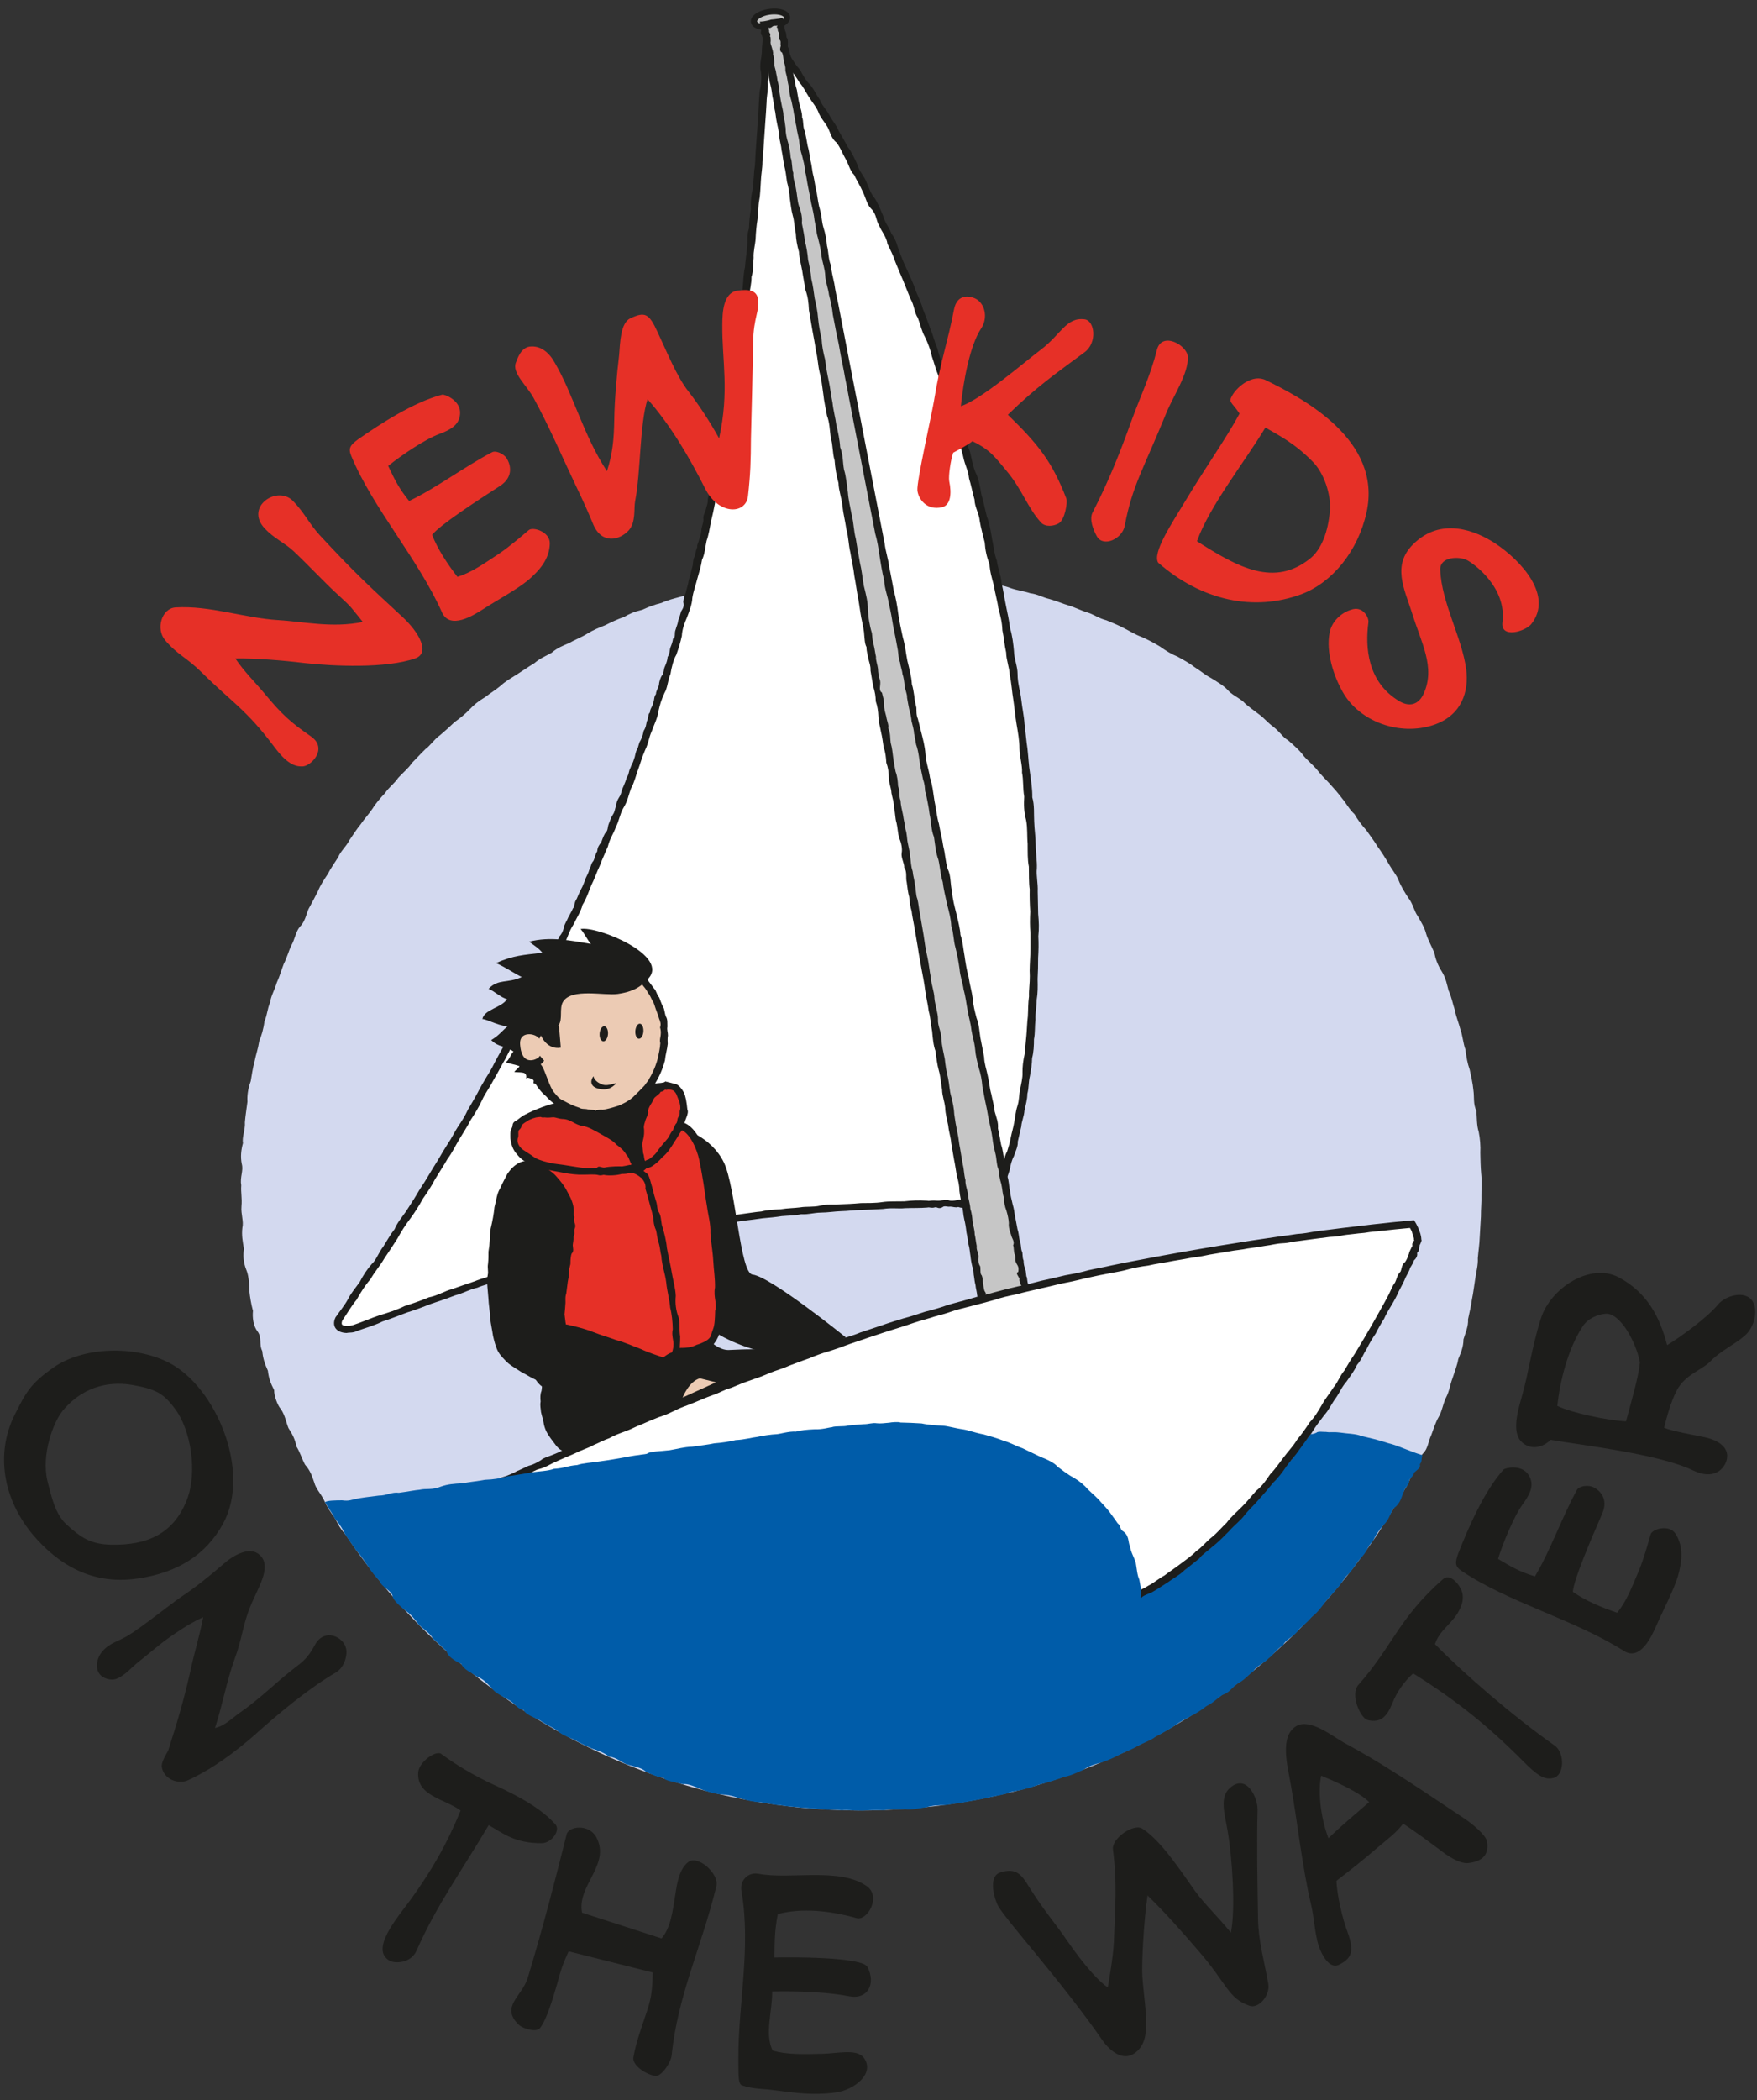 <?xml version="1.0" encoding="UTF-8"?>
<svg xmlns="http://www.w3.org/2000/svg" xmlns:xlink="http://www.w3.org/1999/xlink" id="Ebene_1" data-name="Ebene 1" viewBox="0 0 334.49 399.69">
  <rect x="0" y="0" width="334.49" height="399.69" fill="#333333" stroke="none"/>
  <defs>
    <style>
      .cls-1, .cls-2 {
        fill: none;
      }

      .cls-3 {
        clip-path: url(#clippath);
      }

      .cls-4 {
        fill: #005ca9;
      }

      .cls-5 {
        fill: #eccbb4;
      }

      .cls-6 {
        fill: #e63027;
      }

      .cls-7 {
        fill: #fff;
      }

      .cls-8 {
        fill: #d3d9ef;
      }

      .cls-9 {
        fill: #c6c6c6;
      }

      .cls-10 {
        fill: #1d1d1b;
      }

      .cls-11 {
        clip-path: url(#clippath-1);
      }

      .cls-2 {
        stroke: #1d1d1b;
        stroke-miterlimit: 10;
      }
    </style>
    <clipPath id="clippath">
      <rect class="cls-1" width="334.49" height="399.69"></rect>
    </clipPath>
    <clipPath id="clippath-1">
      <rect class="cls-1" width="334.49" height="399.69"></rect>
    </clipPath>
  </defs>
  <path class="cls-8" d="m281.99,223.41c.15,1.46.03,2.84.04,4.06.04,1.39-.11,2.62-.1,4.03-.08,1.28-.15,2.57-.23,3.99-.04,1.34-.25,2.57-.36,3.96.07,1.31-.31,2.59-.49,3.92-.23,1.38-.34,2.54-.62,3.88-.19,1.39-.46,2.41-.75,3.84.08,1.29-.46,2.47-.87,3.8,0,1.48-.53,2.62-.99,3.75-.17,1.12-.74,2.52-1.11,3.7-.45,1.15-.58,2.43-1.23,3.65-.57,1.16-.73,2.54-1.35,3.6-.68,1.17-1.03,2.41-1.46,3.54-.57,1.21-.65,2.65-1.57,3.48-.91,1-1.18,2.28-1.68,3.42-.81,1.02-.89,2.15-1.78,3.36-.57,1.2-1.24,2.24-1.89,3.3-.63,1.07-1.41,2.15-1.99,3.23-.68.99-1.26,2.02-2.09,3.16-.71,1.04-1.44,2.07-2.19,3.09-20.85,28.48-54.2,47.35-92.22,48.34-40.73,1.07-77.19-18.63-99.21-49.46-.73-1.03-1.45-2.07-2.15-3.12-1.02-1.07-1.54-2.31-2.06-3.19-.75-.99-1.44-2.08-1.96-3.26-.68-1.35-1.52-2.1-1.85-3.33-.42-1.19-.71-2.22-1.75-3.4-.61-1.12-.96-2.4-1.64-3.46-.27-1.32-.65-2.16-1.53-3.52-.48-1.21-.62-2.36-1.42-3.58-.64-.69-1.32-2.54-1.3-3.64-.66-1.3-1.03-2.22-1.19-3.69-.66-1.42-.96-2.52-1.07-3.74-.68-1.3.02-2.59-.95-3.8-.76-1.01-.95-2.59-.82-3.84-.35-1.3-.57-2.62-.7-3.89,0-1.39-.14-2.93-.57-3.93-.62-1.53-.61-2.92-.44-3.98-.25-1.38-.48-2.62-.31-4.02.3-1.21-.3-2.59-.17-4.05.15-1.67-.15-2.59-.04-4.06-.29-1.54.46-2.73.1-4.03-.28-1.36-.13-2.67.23-3.99-.23-1.02.47-2.58.36-3.96.12-1.39.32-2.53.49-3.92-.07-.9.04-2.34.62-3.88.22-1.26.37-2.47.75-3.84.24-1.23.65-2.33.87-3.79.39-.93.83-2.34.99-3.75.58-1.33.5-2.28,1.11-3.7.08-1.01.85-2.34,1.23-3.65.62-1.38.86-2.35,1.34-3.6.67-1.31.92-2.45,1.46-3.54.63-1.11.84-2.61,1.57-3.48,1.04-1.03,1.26-2.43,1.68-3.42.64-1.19,1.13-2.06,1.78-3.36.44-1.14,1.26-2.35,1.89-3.3.56-1.12,1.32-2.13,1.99-3.23.47-1.16,1.56-2.05,2.09-3.16.83-1.2,1.42-2.16,2.19-3.09.6-.92,1.57-1.95,2.28-3.01.53-.89,1.52-2.04,2.37-2.94.68-1.05,1.77-1.8,2.47-2.86.81-.9,2.14-2.01,2.56-2.78.82-.81,1.74-1.84,2.64-2.7.91-.66,1.74-1.93,2.73-2.61,1.01-.86,1.87-1.62,2.81-2.53,1.15-.83,1.97-1.48,2.89-2.44.78-.83,1.62-1.54,2.97-2.34.83-.67,1.98-1.35,3.05-2.25.64-.65,2.02-1.45,3.12-2.15,1.29-.82,1.74-1.17,3.19-2.06.95-.83,1.86-1.2,3.26-1.96,1.16-.99,2.11-1.31,3.33-1.85,1.03-.59,2.43-1.14,3.4-1.75,1.13-.71,2.21-1.15,3.46-1.64.94-.47,2.43-1.2,3.52-1.53,1.14-.66,1.92-1.02,3.58-1.42,1.2-.55,2.22-.95,3.64-1.3,1.14-.54,2.41-.84,3.69-1.19,1.21-.27,2.3-.74,3.75-1.07,1.21-.43,2.58-.54,3.8-.95,1.33-.21,2.52-.57,3.84-.82,1.06-.13,2.43-.39,3.89-.7,1.11-.3,2.62-.44,3.94-.57,1.29-.21,2.79-.44,3.98-.44,1.62-.15,2.51-.26,4.02-.31,1.39-.31,2.77-.12,4.06-.17,1.14.11,2.53.02,4.06-.04,1.23-.13,2.66-.07,4.03.1,1.38-.07,2.54-.05,3.99.23,1.39.21,2.8.22,3.96.36,1.41.07,2.86.29,3.92.5,1.4.29,2.59.19,3.88.62,1.42.23,2.52.44,3.84.75,1.36.25,2.57.4,3.79.87,1.13.42,2.53.58,3.75.99,1.51.19,2.23.76,3.7,1.11,1.62.47,2.29.82,3.65,1.23,1.14.33,2.27.94,3.6,1.34,1.1.33,2.16,1.13,3.54,1.46,1.08.46,2.13.85,3.48,1.57,1.15.58,1.83,1.08,3.42,1.68,1.22.56,2.08,1.01,3.36,1.78.98.72,2.18,1.45,3.29,1.89,1.25.69,2.39,1.31,3.23,1.99,1.27.79,2.04,1.52,3.16,2.09.84.52,2.4,1.44,3.09,2.19.75.92,1.98,1.44,3.02,2.28.78.85,1.99,1.63,2.94,2.38,1.05.74,1.7,1.63,2.86,2.47,1.31,1.04,1.63,1.85,2.78,2.55,1.12.99,2.1,1.84,2.7,2.64.6.83,1.69,1.73,2.61,2.73.79,1.05,1.71,1.93,2.53,2.81.87.95,1.76,1.98,2.44,2.89.8.96,1.36,2.08,2.34,2.97.6,1.07,1.37,2.08,2.25,3.05.49.73,1.53,2.08,2.15,3.12.75,1.03,1.41,2.08,2.06,3.19.68,1.22,1.61,2.3,1.95,3.26.39,1.02,1.15,2.28,1.85,3.33.81.99,1.12,2.55,1.75,3.4.66,1.14,1.37,2.31,1.64,3.46.37,1.16.98,2.24,1.53,3.52.2,1.07.64,2.37,1.42,3.58.84,1.35,1.02,2.63,1.3,3.64.61,1.3.81,2.6,1.19,3.69.3,1.53.75,2.45,1.07,3.74.41,1.09.52,2.61.95,3.8.22,1.56.35,2.52.82,3.84.26,1.29.58,2.52.7,3.89.2,1.33-.07,2.64.57,3.94.1,1.27.05,2.79.44,3.98.26,1.23.38,2.81.31,4.02.03,1.31.04,2.58.17,4.05"></path>
  <path class="cls-7" d="m145.94,5.92c50.46,63.53,60.7,188.64,42.85,223.08-47.43.31-68.36,3.97-121.2,23.76-1.47.55-4.02.35-3.03-1.8C127.39,160.28,141.97,91.07,145.94,5.92"></path>
  <path class="cls-10" d="m66.1,253.68c-.49,0-.93-.08-1.3-.22-.37-.14-.67-.36-.88-.63-.29-.39-.54-1.07-.05-2.12.79-1.14,1.78-2.36,2.34-3.4.54-1.15,1.59-2.34,2.3-3.38.58-1.16,1.44-2.46,2.25-3.36.84-.71,1.33-2.24,2.21-3.34.82-1.3,1.33-2.28,2.16-3.32.46-1.17,1.36-2.22,2.12-3.3.78-1.23,1.44-2.18,2.08-3.28.56-1.04,1.36-2.08,2.03-3.26.71-1.17,1.32-2.21,1.99-3.25.58-1.01,1.31-2.24,1.95-3.23.67-.95,1.22-2.15,1.91-3.21.73-1.07,1.32-1.98,1.87-3.2.59-.99,1.23-2.06,1.83-3.18.5-.99,1.08-2.01,1.79-3.17.7-1.06,1.23-2.11,1.75-3.15.55-1.05,1.22-2.14,1.71-3.14.63-1.05,1.24-1.96,1.67-3.12.55-1.04,1.1-2.08,1.63-3.11.54-1.04,1.07-2.07,1.6-3.1.31-.61.62-1.22.93-1.83.31-.61.61-1.22.92-1.83.32-.58.41-1.15.89-1.82.36-.79.4-1.41.9-1.83.55-.72.73-1.37.95-1.87.14-.75.63-1.08.8-1.76.44-.48.72-.96.91-1.8.14-.73.62-1.31.79-1.82.1-.24.92-1.62.9-1.76.39-.2.16-1.05.75-1.85.36-.87.54-1.25.8-1.78.44-.77.48-1.06.8-1.81.12-.51.58-1.14.76-1.86.42-.8.35-1.28.79-1.72.3-.55.37-1.32.74-1.84.08-.83.3-1.13.77-1.73.08-.17.34-1.05.72-1.7.64-.55.43-1.15.73-1.86.29-.79.46-1.21.79-1.75.32-.44.36-1.04.62-1.79.07-.77.44-1.29.76-1.82.26-.58.27-1.09.61-1.72.29-.71.45-1.04.63-1.72.43-.49.36-1.26.7-1.81.18-.61.46-.82.71-1.76.23-.52.21-1.22.57-1.77.35-.74.25-1.11.65-1.7.36-.68.53-1.45.59-1.82.46-.66.49-1.37.59-1.77.36-.6.18-1.4.61-1.74-.04-.7.62-1.26.58-1.76.35-.83.09-1.02.57-1.75-.03-.54.51-1.25.57-1.79.02-.59.35-1.45.55-1.71.41-.37.29-1.15.57-1.72.19-.46.49-1.12.51-1.78.45-.73.39-1.33.5-1.73.15-.41.47-1.08.53-1.77.58-.26.19-1.04.51-1.76.19-.7.38-.95.49-1.73.32-.76.39-1.26.55-1.72.41-.64.62-1.02.41-1.78.08-.62.17-1.16.46-1.73.2-.89.29-1.06.46-1.76.06-.54.35-1.38.45-1.75.13-.74.33-1.25.43-1.75.08-.62.06-1.23.4-1.74.08-.46.19-.95.46-1.76-.1-.41.31-.93.43-1.68.29-.6.32-1.1.39-1.82.1-.59.37-1.09.36-1.77-.12-.56.26-1.25.43-1.74.16-.73.35-1.12.41-1.71-.05-.63.15-.82.34-1.79.15-.45.23-1.03.36-1.78.29-.74.14-1.08.36-1.74.13-.44.14-1.24.36-1.76-.04-.54.26-1.15.33-1.76.18-.78.15-1.51.44-2.35.13-.61.4-1.62.43-2.35.25-.81.4-1.56.42-2.36.1-.59.2-1.17.3-1.76.1-.59.2-1.18.3-1.79.1-1.06.46-2.37.57-3.55.12-1.12.6-2.5.54-3.56.21-1.17.33-2.46.52-3.57.33-1.23.46-2.54.49-3.59.23-1.41.29-2.25.46-3.6.21-1.06.32-2.26.44-3.61.1-1.16.11-2.32.41-3.63.08-1.24.28-2.4.39-3.64.16-1.21-.1-2.43.37-3.66.01-1.14.19-2.72.35-3.67-.06-1.16,0-2.4.33-3.69.12-1.32.28-2.77.31-3.71.26-1.33.17-2.43.29-3.73.09-1.25.18-2.5.27-3.75.09-1.25.17-2.51.25-3.77.04-1.34.14-2.58.23-3.79.21-.89.45-2.49.22-3.81-.31-1.26.16-2.49.2-3.84,0-1.31.32-2.79.19-3.86.05-.03.18-1.84.09-1.92.04.09,1.31,1.48,1.24,1.57.76.84,1.24,1.56,1.96,2.53.6,1.03,1.2,1.78,1.93,2.61.57.93,1.03,1.67,1.91,2.7.54,1.07,1.09,2,1.88,2.78.78.93,1.13,1.83,1.85,2.86.47,1.19,1.22,1.79,1.82,2.93.49.99,1.34,1.86,1.78,3.01.51.86,1.15,1.95,1.75,3.08.68.84,1.25,2.18,1.72,3.15.35,1.33,1.26,2.24,1.69,3.22.54,1.25.94,2.5,1.65,3.29.69,1.05,1.12,2.21,1.62,3.36.18,1.02,1.18,2.26,1.59,3.42.95,1.2,1.05,2.25,1.55,3.49.4,1.09.95,2.48,1.51,3.55.5,1.29,1.23,2.59,1.48,3.61.57,1.4,1.13,2.46,1.44,3.67.5,1.2.91,2.33,1.4,3.72.54,1.19.82,2.58,1.36,3.78.26,1,.69,2.57,1.32,3.83.43,1.13,1.02,2.45,1.28,3.88.32,1.23.93,2.6,1.24,3.93.25,1.32.84,2.49,1.2,3.98.51,1.35.52,2.54,1.16,4.02.35,1.42.6,2.97,1.11,4.07.59,1.18.86,2.86,1.07,4.11.42,1.36.65,2.65,1.03,4.15.5,1.29.74,2.68.98,4.19.32,1.45.42,2.92.93,4.22.17,1.41.8,2.85.89,4.26.35,1.38.54,2.86.84,4.29.31,1.48.6,2.82.79,4.32.44,1.46.62,3.03.74,4.35.03,1.55.69,2.88.69,4.38-.01,1.78.53,3.28.69,4.76.19,1.76.55,3.26.63,4.73.22,1.65.35,3.38.56,4.7.18,1.55.24,3.2.49,4.66.21,1.52.46,3.12.43,4.62.44,1.42.28,3.25.36,4.56.05,1.64.29,3.02.29,4.51,0,1.44.28,3.08.22,4.45-.16,1.29.24,2.86.16,4.37.02,1.46.06,3.01.09,4.3.14,1.46.19,2.74.03,4.22.07,1.41.05,2.67-.04,4.13,0,1.41-.02,2.62-.1,4.03.04,1.43.04,2.68-.17,3.93-.01,1.27-.29,2.53-.23,3.82-.16,1.26-.05,2.56-.29,3.71,0,1.16-.05,2.45-.36,3.59-.01,1.11-.19,2.2-.42,3.46-.29,1.16-.16,2.13-.48,3.33,0,1.12-.33,2.11-.55,3.19-.06,1.06-.56,2.1-.61,3.05-.23,1.05-.48,2.01-.67,2.89.09.84-.44,1.83-.73,2.74-.44.82-.63,1.67-.79,2.57-.16.46-.27.85-.4,1.24-.13.39-.26.76-.46,1.16.02.36-.23.89-.35,1.16-.15.22-.35.71-.57,1.06-.25.42-.54.85-.52,1.07.11.39-.2.52-.46.97.13-.19-.07.46-.2.38-.12-.03-.5.13-.46,0-.44-.14-1.04-.14-1.73,0-.69.04-1.28-.01-1.56.02-.29-.01-1.14-.08-1.45.03-.64.29-1.13.19-1.67.01-.41.2-1.06-.08-1.54-.07-.41.11-1.09-.25-1.44.12-.8.43-.99-.13-1.48.03-.65.2-1-.09-1.37.03-1.48.12-2.68.06-4.3.12-1.18.14-2.44-.12-4.17.15-1.55.08-2.7.16-4.04.19-1.2-.01-2.76.22-3.94.23-1.13.03-2.58.27-3.84.27-1.57.04-2.22.38-3.76.31-1.26.27-2.41.25-3.7.36-1.11.19-2.51.31-3.64.41-1.29.18-2.46.35-3.6.47-1.2.17-2.39.34-3.58.53-10.12,1.57-20.09,3.86-31.31,7.18-1.25.37-2.51.75-3.79,1.14-1.34.46-2.57.88-3.89,1.22-1.26.5-2.56.88-4.01,1.3-1.16.42-3.14.93-4.14,1.38-1.52.32-2.48.98-4.27,1.47-1.31.52-3.01,1.09-4.42,1.56-1.61.63-3.12,1.2-4.59,1.65-1.69.61-3.02,1.19-4.76,1.74-1.75.86-3.32,1.24-4.94,1.84-.61.31-1.06.25-1.64.31-.09-.1.03.08-.12,0h0ZM146.58,7.89c-.07,1.27,0,2.81-.2,3.89.03,1.32-.03,2.77-.21,3.86.13,1.35-.22,2.56-.23,3.84-.07,1.22-.15,2.57-.25,3.82-.09,1.27-.17,2.53-.26,3.79-.09,1.24-.13,2.37-.28,3.71,0,1.27-.26,2.43-.3,3.69-.09,1.2-.09,2.51-.32,3.67-.2,1.08-.13,2.33-.33,3.66-.17.96-.31,2.51-.35,3.64-.08,1.16-.45,2.35-.38,3.62-.13,1.19-.02,2.52-.4,3.61.02,1.28-.36,2.58-.42,3.59-.15,1.31-.29,2.56-.45,3.58-.18,1.36-.44,2.63-.47,3.57,0,1.29-.34,2.29-.49,3.55-.32,1.09-.11,2.3-.52,3.54-.2,1.17-.26,2.07-.55,3.53-.36,1.2-.35,2.41-.58,3.52-.1.59-.2,1.17-.3,1.76-.16.56-.12.97-.31,1.76-.35,1.29-.64,2.57-.66,3.65-.17,1.28-.64,2.44-.69,3.65-.22,1.33-.36,2.47-.73,3.64-.11,1.16-.7,2.55-.76,3.63-.25,1.25-.5,2.49-.79,3.63-.21,1.11-.45,2.6-.83,3.62-.28,1.26-.34,2.57-.87,3.62-.19,1.31-.6,2.53-.9,3.62-.3,1.24-.75,2.39-.94,3.62-.05,1.27-.61,2.6-.98,3.62-.47,1.11-.96,2.3-1.02,3.62-.25,1.19-.64,2.44-1.06,3.62-.52.81-.95,2.57-1.1,3.62-.54,1.25-.54,2.62-1.14,3.62-.6,1.26-.92,2.38-1.19,3.63-.14,1.15-.76,2.3-1.23,3.63-.64,1.42-.52,2.04-1.28,3.64-.65,1.47-.88,2.49-1.32,3.65-.44,1.19-.72,2.51-1.37,3.65-.46,1.22-.62,2.38-1.42,3.66-.63.99-.86,2.59-1.46,3.67-.37,1.14-1.17,2.2-1.51,3.69-.48,1.17-1.07,2.36-1.56,3.7-.52,1.05-1.02,2.57-1.61,3.71-.6,1.43-.87,2.44-1.67,3.72-.24,1.12-1.06,2.37-1.72,3.74-.85,1.3-1.04,2.34-1.77,3.75-.54,1.1-1.28,2.52-1.83,3.77-.52,1.23-1.24,2.52-1.88,3.78-1.27,2.53-2.58,5.07-3.93,7.63-.63,1.2-1.27,2.4-1.93,3.61-.76,1.15-1.26,2.47-1.98,3.63-.63,1.18-1.33,2.44-2.03,3.65-.63,1.25-1.54,2.41-2.08,3.67-.58,1.23-1.36,2.54-2.13,3.69-.52,1.08-1.49,2.52-2.19,3.71-.76,1.27-1.35,2.55-2.24,3.73-.66,1.17-1.54,2.51-2.3,3.75-.76,1.45-1.52,2.59-2.36,3.78-.73,1.34-1.56,2.65-2.41,3.8-1.02,1.31-1.77,2.58-2.47,3.83-.88,1.35-1.49,2.33-2.53,3.85-.66,1.17-1.87,2.57-2.59,3.88-.98,1.07-1.89,2.56-2.65,3.91-.93,1.09-1.8,2.62-2.71,3.94-.13.33-.15.62-.04.77.12.16.51.26,1,.26.38.03.86-.13,1.16-.19,1.8-.61,3.3-1.28,4.96-1.85,1.51-.43,3.43-1.07,4.78-1.75,1.67-.53,3.05-1.01,4.61-1.66,1.7-.32,3.05-1.23,4.44-1.57,1.47-.52,2.67-.95,4.29-1.48,1.36-.58,3.03-.94,4.15-1.39,1.31-.28,2.81-.92,4.03-1.31,1.22-.4,2.52-.79,3.91-1.23,1.29-.4,2.55-.78,3.81-1.15,11.27-3.33,21.29-5.63,31.46-7.21,1.2-.19,2.4-.36,3.6-.53,1.39-.18,2.59-.39,3.62-.47,1.17-.31,2.53-.36,3.66-.42,1.41-.23,2.43-.2,3.72-.36,1.19-.21,2.47-.02,3.78-.32,1.41-.37,2.48-.1,3.86-.27,1.18-.04,2.37-.08,3.96-.23,1.18-.01,2.68.02,4.07-.19,1.28-.2,3-.1,4.19-.15,1.4-.15,2.6-.24,4.32-.12.42.11.56-.05,1.37-.03.87.06,1.08.03,1.4-.03.58-.06.93-.14,1.34-.02.32.16,1.1.09,1.54-.02.46-.14.81-.14,1.5-.02.34-.05.92-.17,1.5-.01.8-.18,1.2,0,1.77.03.45.09.82,0,1.38-.05.11-.12.3-.59.52-1,.22-.44.41-.69.43-1.04-.03-.44.35-.8.37-1.12.14-.3.21-.67.51-1.09.26-.47.34-.65.35-1.12.1-.42.22-.87.48-1.27.18-.69.3-1.81.77-2.56.26-.92.53-1.6.71-2.72.19-.96.47-1.78.65-2.88.22-1.07.24-1.93.59-3.02.39-1.2.28-2.04.52-3.16.2-1.09.52-2.26.46-3.3-.01-1.02.1-2.1.4-3.43.13-1.2.21-2.33.34-3.56.1-1.05.13-2.48.28-3.67.07-1.19.03-2.47.22-3.78-.05-1.27.17-2.52.15-3.89-.09-1.34.05-2.75.09-3.99.06-1.43.02-2.8.03-4.08-.12-1.49-.11-2.64-.04-4.17-.09-1.45-.13-2.85-.1-4.25-.18-1.27-.13-2.97-.16-4.32-.27-1.36-.21-2.81-.23-4.39-.14-1.39,0-3-.29-4.45-.45-1.66-.44-3.06-.36-4.5-.29-1.58-.12-3.07-.42-4.55.09-1.34-.47-3.09-.49-4.6.01-1.42-.28-3.04-.55-4.63-.25-1.39-.38-3.11-.62-4.66-.26-1.46-.34-3.24-.68-4.69-.03-1.31-.69-2.94-.68-4.27-.34-1.45-.4-2.74-.72-4.25-.05-1.55-.38-2.75-.77-4.22-.16-1.27-.66-2.95-.82-4.19-.4-1.49-.79-2.75-.86-4.16-.55-1.42-.82-2.72-.91-4.13-.3-1.27-.75-2.8-.95-4.09-.1-1.38-.99-2.72-.99-4.06-.38-1.32-.67-2.85-1.04-4.02-.15-1.51-.77-2.53-1.08-3.98-.3-1.47-.83-2.79-1.12-3.94-.55-1.41-.76-2.51-1.16-3.9-.25-1.38-.79-2.61-1.2-3.85-.36-1.24-1.1-2.64-1.24-3.8-.54-1.25-.84-2.54-1.28-3.76-.28-1.31-.73-2.5-1.32-3.71-.65-1.16-.86-2.35-1.36-3.65-.71-1.03-.65-2.39-1.39-3.6-.56-1.38-.91-2.29-1.43-3.55-.44-1.03-.99-2.32-1.46-3.49-.38-1.2-.95-2.29-1.5-3.43-.17-1.31-1.15-2.42-1.53-3.37-.69-1.09-.51-2.27-1.57-3.31-.81-.78-1.02-2.09-1.6-3.25-.51-1.17-1.28-2.36-1.63-3.18-.83-.8-1.06-2.1-1.67-3.11-.58-.99-.93-2.06-1.69-3.05-1.08-.83-1.22-2.1-1.73-2.98-.48-.84-1.43-1.88-1.76-2.9-.38-.94-1.17-1.82-1.79-2.83-.58-.87-.96-1.82-1.81-2.75-.53-.93-1.09-1.66-1.84-2.68-.36-1.13-1.16-1.78-1.87-2.6-.51-.89-1.01-1.59-1.89-2.52h0Z"></path>
  <path class="cls-10" d="m127.71,214.75c-8.6,1.35-.73,28.93,4.46,35.38,5.19,6.45,17.97,8.58,20.31,8.04,2.34-.54,8.55-3.65,8.55-3.65,0,0-14.3-11.57-17.78-11.96-2.38-.27-3.15-16.56-5.43-21.31-2.29-4.75-7.64-6.89-10.11-6.5"></path>
  <polygon class="cls-5" points="108.07 210.4 107.68 218.1 118.22 225.23 130.33 224.32 120.71 207.41 108.07 210.4 108.07 210.4"></polygon>
  <polygon class="cls-2" points="108.15 210.46 107.76 218.09 118.2 225.15 130.2 224.25 120.67 207.5 108.15 210.46 108.15 210.46"></polygon>
  <path class="cls-10" d="m99.4,212.46c1.26-.84,4.58-2.16,6.1-2.47,1.52-.32,16.57-3.42,18.77-3.73,2.21-.32,3-.16,3-.16l-5.36,17.04-22.51-10.68h0Z"></path>
  <path class="cls-10" d="m170.76,261.73c-.08-.04-8-3.98-17.64-4.59-3.88-.25-7.03-.36-9.64-.36-1.84,0-3.04.06-3.91.1-.32.02-.6.03-.94.04-2.29,0-4.73-2.9-4.75-2.93l-.17-.21-30.12,7.8-.31.08v.32c-.02.51-.04.98-.08,1.43-.04.45-.01.78-.12,1.32-.23.54-.24,1.29-.16,1.99-.14.8.02,1.26.08,2.04.18.84.44,1.47.55,2.33.24,1.03.62,1.75,1.37,2.76.73.89,1.07,1.67,2.03,2.2.88.76,1.66,1.12,2.58,1.56,1.01.52,1.95.69,3.02.84.1.01.22.02.36.02h0c6.12,0,55.69-15.32,57.79-15.97l1-.31-.93-.47h0Z"></path>
  <path class="cls-5" d="m99.87,198.23c-.93-8.17,4.25-15.46,11.57-16.28,7.32-.81,14,5.16,14.93,13.33.93,8.17-4.25,15.46-11.57,16.28-7.32.81-14-5.16-14.93-13.33"></path>
  <path class="cls-10" d="m113.47,212.76c-.64.08-1.23.04-1.8-.07-.54,0-1.07-.36-1.68-.43-1.01-.3-2.34-.79-3.21-1.42-1.14-.6-2.18-1.44-2.81-2.2-.88-.7-1.75-1.82-2.29-2.87-.7-.92-1.32-2.09-1.65-3.41-.43-1.21-.73-2.49-.87-3.82-.49-4.38.68-8.78,3.21-12.07,2.28-2.97,5.48-4.83,8.99-5.22.46-.05.93-.08,1.39-.08,2.38,0,4.66.69,6.69,1.91.51.31.99.64,1.46,1.01.58.52.75.87,1.35,1.19.28.28.95.77,1.18,1.39.44.56.78,1.06,1.11,1.48.42.38.46,1.13.96,1.68.24.62.42,1.16.69,1.73.37.5.27,1.01.57,1.88.39.56.26,1.37.3,1.94-.13.65.11,1.08.1,1.68-.11.61-.05,1.13-.04,1.59-.05.51-.15,1.02-.26,1.54-.11.52-.22,1.06-.27,1.63-.27,1.03-.64,2.03-1.1,2.97-.23.47-.48.93-.75,1.37-.15.5-.62.85-.88,1.28-.57.77-1.11,1.49-1.87,2.01-.76.66-1.55,1.21-2.16,1.56-.67.33-1.62.81-2.39,1.08-.71.24-1.64.4-2.57.56-.27.12-.69-.03-1.07.08-.12.19-.24.17-.34,0h0Zm-1-30.11c-.32,0-.64.03-.96.06-3.14.36-5.99,2.02-8.04,4.68-2.3,2.99-3.36,6.99-2.91,10.98.13,1.21.41,2.44.79,3.47.5,1.14,1.25.07,1.76.94.65.84,1.51,4.17,2.38,5.12.65.77.96,1.24,1.96,1.65.95.54,1.75.91,2.89,1.28.36.29,1.09.15,1.53.29.62.1,1.05.1,1.6.16-.33-.03-.02.26,0,0,.21.02.79-.16,1.24-.07,1.04-.17,1.8-.39,3.02-.78.91-.38,1.85-.83,2.72-1.58.73-.72,1.64-1.59,2.3-2.32.19-.37.75-.92.8-1.17.25-.4.48-.82.68-1.25.42-.86.75-1.76,1-2.7.09-.49.2-.96.29-1.42.09-.47.16-.95.19-1.47-.17-.64,0-.88.07-1.53.07-.62,0-1.08-.12-1.45.25-.72.01-1.16-.21-1.76-.16-.64-.44-1.24-.59-1.71-.19-.49-.33-1.17-.58-1.51-.37-.61-.46-1.08-.91-1.59-.28-.57-.62-1.01-.92-1.34-.34-.57-.89-.85-1.15-1.27-.36-.29-.72-.66-1.22-1.08-.42-.33-.86-.64-1.32-.92-1.82-1.11-3.88-1.74-6.02-1.74h-.3Z"></path>
  <path class="cls-5" d="m102.75,197.02c-1.17-1.35-4.65-1.51-4.37,1.92.42,5.17,4.1,3.47,4.59,2.58"></path>
  <path class="cls-10" d="m101.02,203.22c-.34,0-.66-.06-.96-.19-.83-.34-1.87-1.32-2.09-4.02-.11-1.34.26-2.42,1.04-3.04.46-.37,1.06-.56,1.73-.56.96,0,1.94.42,2.5,1.06l.06.06-.64,1.14-.11-.13c-.38-.43-1.11-.72-1.82-.72-.47,0-.88.13-1.17.36-.42.34-.6.88-.54,1.66.13,1.56.58,2.5,1.35,2.82.2.08.42.12.65.12.84,0,1.57-.53,1.67-.72l.08-.15.81.93-.04.07c-.33.58-1.34,1.23-2.41,1.27-.04,0-.07,0-.11,0h0Z"></path>
  <path class="cls-10" d="m115.75,196.79c-.06.79-.46,1.41-.9,1.38-.44-.03-.76-.69-.7-1.48.06-.79.46-1.41.9-1.38.44.03.75.69.7,1.48"></path>
  <path class="cls-10" d="m122.49,196.3c-.05.79-.44,1.41-.87,1.38-.42-.03-.72-.69-.67-1.48.06-.79.45-1.41.87-1.38.42.03.72.69.67,1.48"></path>
  <path class="cls-6" d="m128.79,214.23c2.29-.31,4.04,2.88,4.82,5.5.86,2.92,5.62,31.99,1.8,35.56-1.21,1.13-5.3,2.29-6.47,1.81-2.61-1.08-9.17-29.82-8.15-32.49,1.02-2.68,8-10.38,8-10.38"></path>
  <path class="cls-10" d="m129.7,257.92c-.39.02-.56-.02-1.04-.17-.29.25-.87-.36-.94-1.04-.1-.59-.74-1.22-1.06-2.22-.32-.77-.48-1.75-1.13-3.14-.28-.81-.92-2.45-1.15-3.8-.22-1.37-.89-2.69-1.12-4.21-.31-1.36-.69-3.09-1.03-4.35-.11-.74-.24-1.69-.56-2.57-.18-.84-.34-1.67-.49-2.47-.34-1.53-.47-3.05-.76-4.42-.18-1.25-.24-2.07-.38-3.35.41-.85.1-1.48.09-1.84.51-.58,1.09-1.45,1.6-2.67.89-.98,1.65-2.26,2.58-3.33.93-1.01,1.77-2.09,2.52-2.98.72-.82,1.25-1.42,1.43-1.62l.15-.17.29-.07c.14-.02.28-.03.42-.03,2.51,0,4.32,3.11,5.18,6.03.15.5.47,2.09.86,4.35.2,1.13.41,2.42.62,3.83.16,1.49.41,3.08.64,4.51.36,1.52.52,3.25.57,4.88.29,1.49.32,3.12.42,4.92.03,1.64.26,3.06.18,4.65.19,1.52.09,2.86-.13,4.06-.23,1.24-.31,2.26-.54,3.15-.22.84-.75,1.53-1.02,1.92-.41.44-1.1.83-1.69,1.02-.62.15-1.31.53-2.27.77-.76.3-1.71.34-2.1.33-.02-.01-.1-.09-.13,0h0Zm-.58-43.01c-.3.34-.88.99-1.59,1.81-.54.76-1.54,1.61-2.38,2.83-.86.96-1.63,2.16-2.31,3-1.14.8-1.01,1.66-1.39,2.31-.3.44-.29.89-.08,1.79.16.88.18,2.03.4,3.21.07.66.2,1.31.34,2,.15.69.31,1.31.43,2.21.09.93.33,1.41.5,2.35.23.78.36,1.72.55,2.44.38,1.79,1.02,3.15,1.21,4.93.41,1.66.82,3.27,1.27,4.65.04,1.6.88,2.55,1.23,3.95.54,1.07.88,2.14,1.08,2.82.37.43.54.98.83,1.26-.29-.05.13.08.48.05.2-.07.07-.04.09,0,.86-.02,1.88-.09,2.85-.59,1.12-.32,2.01-.83,2.29-1.14.5-.43.46-.95.86-1.93.29-.72.34-2.1.37-3.4.45-1.28-.38-2.6-.03-4.44.05-1.61-.24-3.38-.33-5.07-.09-1.76-.47-3.81-.54-5.27.08-1.74-.43-3.36-.65-5.06-.3-1.68-.45-3.1-.67-4.42-.43-2.64-.81-4.58-1.01-5.26-.73-2.48-2.19-4.99-3.81-5.01h0Z"></path>
  <path class="cls-6" d="m94.78,233.11c1.13,6.21,5.13,27.38,8.63,30.04,3.49,2.66,22.66-3.05,24.95-5.23,2.29-2.18-4.14-31.32-5.69-34.13-1.55-2.81-19.18-2.71-20.51-2.45-1.33.26-7.38,11.76-7.38,11.76"></path>
  <path class="cls-10" d="m106.7,264.55c-1.76,0-2.98-.27-3.72-.84-3.2-2.44-6.6-17.92-8.89-30.48l-.04-.2.11-.26c.71-1.35,1.46-2.71,2.23-4.13.94-1.39,1.7-2.79,2.25-3.85.6-1.15,1.84-2.33,1.98-2.89.41-1.02,1.21-1.22,1.41-1.25-.11-.52.84-.19,1.78-.11.35-.08.73,0,2.01-.02.77-.02,1.93-.04,3.51.05,1.28.17,3.1-.17,4.28.22,1.39-.1,2.97.07,4.28.49,1.68.15,2.82.17,3.49.85.55.16,1.35.87,1.92,1.32.17.25.34.59.66,1.8.14.42.27.95.41,1.52.15.58.32,1.21.53,1.84.25.62.15,1.56.56,2.13.37.64.36,1.29.53,2.35.39,1.19.86,3.01.97,4.39.25,1.46.74,3.43.91,4.6.27,1.65.71,2.99.78,4.53-.14,1.45.03,2.82.57,4.18.24,1.24.06,2.36.27,3.55.02,1.08-.11,2.14-.09,2.64.04.82-.34,1.41-.54,1.44-.34.2-.78.61-1.8,1.08-.85.4-1.93.84-3.15,1.28-4.89,1.77-12.13,3.63-16.73,3.75-.17,0-.33,0-.48,0h0Zm-.66-42.63c-.39-.05-.48-.06-1.12,0-.55.04-.58,0-1.07.02-.86.1-1.42-.1-1.54.09.02.06-.72.58-.9,1.07-.44.79-1.1,1.34-1.58,2.47-.82,1.24-1.02,2.27-2.04,3.5-.77,1.38-1.5,2.71-2.27,4.17,3.08,16.71,6.19,27.7,8.34,29.33.33.25,1.09.55,2.86.55,0,0,.29,0,.44,0,4.6-.12,11.58-1.95,16.19-3.61,1.15-.41,2.09-.8,2.94-1.18.64-.52,1.2-.85,1.61-.93,0,.04.31-.62.31-1.44.11-.69-.43-1.85-.13-2.98-.03-1.4-.17-2.9-.49-4.1-.11-1.5-.61-3.2-.75-4.8-.21-1.75-.84-3.27-.94-5.08-.22-.74-.18-1.42-.51-2.52-.29-.79-.32-1.75-.52-2.43-.35-.67-.46-1.58-.5-2.26-.17-.8-.31-1.4-.54-2.15-.17-.66-.35-1.32-.52-1.92-.17-.6-.33-1.13-.44-1.52.18-1.04-.61-1.83-.8-2.07-.19-.04-.4-.41-1.28-.78-.9-.35-1.68-.14-2.63-.62-.84-.35-1.91-.18-3.59-.45-1.73-.04-2.83-.11-4.16-.27-1.63-.31-2.95.09-4.34-.09h0Z"></path>
  <path class="cls-6" d="m97.86,216.64c.32,7.55,20.58,6.57,22.41,5.67,2.48-1.21-4.28-8.77-13.69-9.71-4.71-.47-8.91-.38-8.72,4.03"></path>
  <path class="cls-10" d="m113.92,223.63c-.67-.2-1.82-.07-2.94-.08-1.03.04-2.5-.13-3.54-.33-1.48-.27-2.65-.47-3.65-.72-1.27-.4-2.4-.6-3.26-1.24-1.21-.41-1.74-1.14-2.37-1.9-.49-.65-.83-1.43-.99-2.7,0-.64-.1-1.26.22-1.91.36-.5-.06-1.01.84-1.46.53-.28,1.14-.98,1.87-1.15.8-.2,1.45-.36,2.85-.43.24-.18.14-.2.48,0,.72-.07.93-.21,1.45.05.49.16,1.32.12,1.79.15,1.89.08,2.98.4,4.64,1.01,1.27.5,2.25.93,3.97,1.79,1.37.77,2.65,1.73,3.13,2.2.72.68,1.37,1.79,2.12,2.24.65.71.77,1.46.94,1.9-.07.48.17.77-.11,1.15.25.01-.53.54-.76.76-.47.21-1.15.49-2.21.45-.88.26-2.36.37-3.26.21-.37-.13-.51.18-1.19.02h0Zm-10.94-11.07c-.72.05-1.09.05-2.26.58-.52.35-1.19.65-1.47,1.13.08.47-.52.73-.54.98-.1.37.08,1.08-.14,1.36-.2.82.24,1.63.95,2.17.98.66,1.21.75,2.38,1.59.97.51,2.03.77,3.41,1.06,1.34.17,2.68.35,4.06.6,1.38.2,2.6.44,4.32.19,0-.22.14.04,0,0,.26-.45.9.04,1.38-.02,1.14-.26,2.99-.25,3.36-.22.96-.15,1.48-.31,1.53-.29.05.16.44-.14.1-.38-.29-.71-.45-1.25-.82-1.55-.38-.74-1.16-1.42-1.9-1.93-.58-.74-1.86-1.39-2.85-1.95-1.45-.82-2.56-1.47-3.66-1.62-1.41-.19-2.14-1.3-3.81-1.31-.74-.05-1.27-.34-1.74-.32-.46.05-1.06.08-1.32.05-.38-.09-.67.09-1-.11h0Z"></path>
  <path class="cls-6" d="m122.53,221.66c1.34.93,7.74-6.78,7.62-10.41-.12-3.64-1.56-4.87-3.68-4.55-2.12.32-4.39,4.65-4.61,7.82-.23,3.16-.42,6.39.67,7.14"></path>
  <path class="cls-10" d="m122.8,222.44c-.33-.25-.5-.38-.67-.2-.24-.25-.75-1.11-.92-1.55-.1-.66-.1-1.61-.23-2.66.19-.72-.1-2.2.18-3.57.09-.57.21-1.1.35-1.65.14-.56.31-1.15.5-1.84.49-.8.58-.97.83-1.76.32-.55.65-1.24,1.03-1.53.31-.21.88-.89,1.19-1.13.5-.18,1.02-.6,1.31-.55.35-.2.38-.27.61-.06,0-.04.33-.22.12,0,.25-.01.99.26,1.67.4.49.23,1.03.85,1.42,1.57.36.82.51,1.69.68,3.31.19.25.02.94-.16,1.35-.18.41-.33.9-.52,1.53.04.49-.55,1.25-.81,1.62-.31.55-.65,1.1-1.01,1.63-.67,1.07-1.27,2.1-2.35,2.94-.54.69-1.32,1.29-1.79,1.6-.45.33-1.05.4-1.38.56-.09-.23.18.04-.04,0h0Zm4.22-15.09c-.02.18-.31-.02-.44.04-.2.13-.24.3-.84.4-.05.36-.82.79-.87.89-.51.36-.43.67-.82,1.24-.32.46-.6,1.05-.7,1.48.19.58-.26,1.16-.44,1.71-.18.54-.33,1.04-.34,1.45.14.8.04,1.69-.15,2.4-.26.83-.04,1.6.02,2.5.26.58.11,1.16.43,1.55-.1-.19.71-.39.73-.42.23-.19.96-.67,1.39-1.28.51-.77,1.32-1.73,2.15-2.68.33-.49.57-1.16.93-1.47.25-.56.44-1.18.74-1.44.23-.49.05-.91.49-1.33.2-.55.01-.83.16-1.12.27-1.08-.45-2.25-.64-2.93-.43-.87-.86-.98-1.66-.98-.04-.06-.13,0-.14,0h0Z"></path>
  <path class="cls-10" d="m135.01,261.68c-.28-.05-.53-.13-1.35-.53-.74-.33-1.64-.71-2.96-1.14-1.28-.53-2.37-1-4.06-1.54-1.54-.55-3.01-.97-4.64-1.74-.79-.29-1.57-.62-2.35-.92-.78-.3-1.56-.59-2.37-.79-1.32-.5-2.79-.89-4.28-1.49-1.09-.45-2.62-.87-3.34-1.05-.89-.18-1.66-.45-1.88-.4-.07.06-.16-.66-.31-1.95.07-.57.11-1.21.16-1.88.09-.72-.11-1.27.18-2.13.11-.76.18-1.42.28-2.2.14-.82.31-1.37.28-2.02-.09-.57.29-1.14.23-1.67,0-.65.09-1.32.22-1.66.5-.45.24-1.04.22-1.6.03-.44.18-.92.14-1.56.3-.52.12-1.01.17-1.45.29-.54.15-1.07,0-1.32-.05-.51-.06-.62,0-1.09-.19-.25-.1-.74-.1-1.07-.04-1.43-.58-2.48-1.22-3.64-.6-1.23-1.38-2.12-2.1-2.94-.76-.91-1.8-1.43-2.48-2.03-.83-.51-1.63-.82-2.33-.92-.88-.13-1.69.02-2.45.43-.75.41-1.44,1.08-2.07,2-.35.69-.9,1.67-1.41,2.81-.63,1.04-.7,2.25-1.06,3.56-.12,1.26-.36,2.57-.72,4.08-.12.67-.14,1.39-.17,2.13-.03.74-.1,1.39-.25,2.25,0,.71.01,1.47-.08,2.28-.16.86.12,1.45-.06,2.17-.24,1.35.02,2.83.12,4.29.06,1.49.33,2.7.34,3.92.15,1.23.42,2.39.54,3.31.11.49.22.94.34,1.36.12.42.25.79.38,1.12.39.97.91,1.49,1.69,2.31.64.73,1.83,1.38,2.94,2.11,1.17.58,2.26,1.41,3.87,1.9,1.36.58,2.9,1.05,4.49,1.69,1.66.45,3.17,1.01,4.78,1.46,8.03,2.24,15.96,3.5,17.15,3.58h.11c.87,0,1.66-.69,2.54-1.77.71-.91,1.68-2.37,2.07-3.43.64-1.18.93-2.16,1.02-2.28.1-.13.13-.44.16-.39-.09-.07-.43.01-.39-.15h0Z"></path>
  <path class="cls-9" d="m149.84,3.24c.13.8-1.16,1.65-2.9,1.91-1.74.26-3.25-.18-3.39-.98-.13-.8,1.17-1.65,2.9-1.91,1.74-.26,3.25.18,3.39.98"></path>
  <path class="cls-10" d="m147.29,2.74c-.24,0-.49.03-.75.06-1.59.23-2.46.96-2.41,1.28.04.26.77.61,1.97.59.24,0,.49-.03.74-.06.74-.11,1.44-.35,1.9-.66.4-.27.53-.5.5-.62-.04-.26-.77-.62-1.97-.59m-1.15,3.03c-1.76.04-3-.55-3.17-1.52-.19-1.13,1.27-2.23,3.39-2.54,2.18-.32,3.87.31,4.06,1.44.1.6-.25,1.21-.99,1.69-.62.41-1.47.71-2.4.84-.31.05-.61.07-.9.08"></path>
  <path class="cls-9" d="m187.4,250.28s-5.25-30.72-12.04-70.44c-.23-1.37-.47-2.75-.71-4.14-.19-1.36-.27-2.79-.72-4.2-.39-1.28-.25-3.06-.73-4.25,0-1.34-.65-2.99-.73-4.3-.18-1.44-.83-2.86-.74-4.34-.19-1.4-.69-3-.75-4.38-.21-1.5-.66-3.23-.75-4.41-.49-1.41-.48-2.97-.76-4.44-.28-1.49-.45-3.11-.76-4.46-.08-1.67-.51-2.84-.77-4.48-.26-1.45-.48-2.91-.77-4.49.18-1.51-.5-2.78-.77-4.49-.37-1.4-.23-3.26-.77-4.49-.38-1.57-.47-2.95-.77-4.49-.26-1.49-.51-2.99-.76-4.48-9.68-56.61-18.69-109.37-18.69-109.37l3.04-.48s11.5,59.38,23.15,119.49c.29,1.5.64,3.06.87,4.51.16,1.47.76,2.95.87,4.51.4,1.54.56,3.09.87,4.5.29,1.5.58,2.99.87,4.48,10.69,55.19,20.54,106,20.54,106l-8.22,2.65h0Z"></path>
  <path class="cls-10" d="m144.6,4.08c.09.08,1.13,0,2.21-.35.82-.07,2.31-.28,2.21-.35-.19.06-.06.22.02.11.09-.02,0,.11.06.32.17.45-.02.33.1.53.12.09.09.4.14.73-.03.32.1.72.18.93.13.09.12.51.22,1.12.3.35.26.83.25,1.31-.14.63.31.72.29,1.49.17.73.39.83.32,1.66.04.85.42,1.34.36,1.83.03.71.16,1.22.39,2-.04.84.35,1.3.42,2.16.18.87.22,1.49.45,2.31.21.9.49,1.51.48,2.46.32.64.09,1.79.51,2.61.18.78.41,1.92.53,2.74.3.99.39,1.9.56,2.88.31,1.07.27,1.94.58,3.01.23,1.06.33,2.01.61,3.13.19,1.12.32,2.27.63,3.25.31,1,.29,2.15.65,3.36.35,1.08.56,2.2.67,3.46.31,1.08.26,2.52.69,3.56.15,1.16.42,2.42.71,3.66.19,1.36.45,2.47.73,3.75.24,1.27.49,2.54.74,3.84,2.25,11.63,4.71,24.34,7.26,37.48.28,1.46.57,2.93.85,4.4.17,1.47.72,3.02.86,4.42.31,1.38.57,2.89.86,4.44.41,1.47.69,3.02.86,4.46.23,1.53.59,3.19.87,4.47.45,1.56.58,2.98.87,4.48.17.71.36,1.42.52,2.16.16.73.3,1.49.34,2.32.22.65.32,1.38.44,2.13.07.83.24,1.55.42,2.34.03.64-.04,1.37.28,2.1.17.74.4,1.52.59,2.36.41,1.64.75,2.82.86,4.44.04,1.32.66,2.92.86,4.42.51,1.54.58,2.72.85,4.4.34,1.5.4,2.88.85,4.36.25,1.5.64,2.89.84,4.33.37,1.43.39,2.8.83,4.28.65,1.23.46,2.77.82,4.24.11,1.62.51,2.92.81,4.18.35,1.48.73,2.89.8,4.12.46,1.3.54,2.75.79,4.06.17,1.23.39,2.6.77,3.99.2,1.38.6,2.73.76,3.92.09,1.41.41,2.55.74,3.84.5,1.26.53,2.46.73,3.75.22,1.16.51,2.54.71,3.66.03,1.25.45,2.36.69,3.56.3,1.26.38,2.52.67,3.46.25,1.29.57,2.28.65,3.36.35,1.24.73,2.06.63,3.24.27,1.1.4,2.11.61,3.13.31.86.44,1.98.58,3.01.17,1.05.42,1.76.56,2.88.38.92.29,1.89.53,2.74.08,1.09.31,1.67.5,2.61.25.84.36,1.59.48,2.46.19.78.3,1.63.45,2.31.25.69.28,1.5.42,2.16.31.72.18,1.3.39,2,.28.38.05,1.21.36,1.83,0,.67.1,1.05.32,1.66.19.56.12,1.39.29,1.49.08.23.07.9.25,1.31.08.08-.25,1.18.22,1.12-.14.53.35.99.18.93.11.08.06.68.14.73.47-.17.1.15.1.53.49.18.18.1.06.32.07.02,0,.15.02.11.03-.24-.62.29-1.5.48-.86.34-1.99.63-3.3,1.07-1.13.48-2.79.95-3.3,1.06-.98.46-1.61.34-1.5.48,0-.09.26.06-.02-.11-.02.11,0-.34-.05-.32.07-.08-.05-.37-.09-.53-.17-.29-.24-.46-.13-.74.16-.21-.3-.35-.16-.94.06-.31-.09-.72-.19-1.13-.07-.41-.18-.8-.23-1.32-.06-.45-.22-.92-.26-1.5-.19-.72-.21-1.17-.29-1.68-.15-.59,0-1.16-.32-1.85-.15-.57-.31-1.51-.35-2.02-.13-.71-.16-1.54-.37-2.18-.14-.72-.21-1.51-.4-2.34-.08-.79-.21-1.66-.42-2.49-.22-.88-.19-1.78-.45-2.63-.12-.89-.38-1.78-.47-2.77,0-.95-.21-1.97-.5-2.91-.16-.91-.3-2.02-.52-3.03-.18-1.03-.36-2.09-.54-3.16-.07-1.09-.46-2.1-.56-3.28-.16-.91-.57-2.29-.58-3.39-.12-1.25-.58-2.27-.6-3.5-.22-1.23-.28-2.49-.61-3.6-.33-1.18-.47-2.4-.63-3.7-.42-1.09-.54-2.53-.65-3.79-.25-1.23-.33-2.77-.66-3.87-.13-1.24-.49-2.51-.67-3.95-.16-1.28-.42-2.65-.69-4.03-.23-1.39-.51-2.67-.7-4.1-.23-1.38-.47-2.77-.71-4.16-.15-.9-.39-1.91-.47-2.73-.28-.97-.36-1.64-.47-2.75-.22-.69-.37-2.03-.47-2.77-.24-.88.13-2-.48-2.79.09-.71-.65-1.86-.48-2.81.13-.68,0-1.76-.48-2.83-.27-.99-.28-1.93-.49-2.84-.31-.99-.21-1.78-.49-2.86.05-.97-.35-2.04-.49-2.87-.02-.91-.51-1.9-.49-2.88-.02-1.03-.14-1.96-.49-2.89-.05-.94-.15-1.97-.5-2.9-.17-1.14-.27-1.96-.5-2.91-.16-.96-.46-1.82-.5-2.92-.05-1.11-.18-2.02-.5-2.92-.04-1.07-.12-1.64-.5-2.92-.14-.8-.28-1.68-.5-2.92.04-.98-.23-1.49-.41-2.27-.09-.66-.36-1.3-.36-2.25-.35-.59-.36-1.68-.43-2.29-.02-.73-.22-1.51-.34-2.22-.37-1.51-.5-2.96-.77-4.5-.33-1.59-.46-2.95-.77-4.49-.17-1.62-.55-3.08-.76-4.47-.36-1.5-.35-3.01-.76-4.44-.23-1.58-.59-2.95-.75-4.41-.12-1.41-.73-3.04-.75-4.37-.39-1.44-.65-2.9-.74-4.33-.44-1.42-.29-2.93-.73-4.28-.2-1.5-.22-2.94-.72-4.22-.26-1.53-.55-2.61-.71-4.16-.22-1.49-.32-2.67-.7-4.1-.32-1.33-.34-2.72-.69-4.03-.18-1.38-.47-2.77-.68-3.95-.21-1.36-.48-2.71-.66-3.87-.07-1.46-.19-2.53-.65-3.79-.2-1.3-.48-2.62-.63-3.7-.25-1.31-.57-2.52-.62-3.6-.34-1.16-.56-2.34-.6-3.5-.29-1.27-.26-2.35-.58-3.39-.28-1-.41-2.27-.56-3.28-.03-.94-.26-2.12-.54-3.16-.16-1.09-.25-2.12-.52-3.04-.22-1.15-.32-2.14-.5-2.91-.06-.88-.38-1.8-.47-2.77-.04-1.04-.31-1.79-.45-2.63-.18-.74-.22-1.79-.42-2.49-.13-.83-.22-1.61-.4-2.34-.08-.76-.21-1.55-.37-2.18-.17-.64-.3-1.18-.35-2.02-.07-.7-.24-1.17-.32-1.85.24-.51-.05-1.2-.29-1.68-.23-.73-.09-1.04-.26-1.5-.37-.74-.16-.81-.22-1.32.04-.46-.11-.65-.19-1.13-.25-.08-.24-.54-.16-.94.07-.59-.07-.45-.13-.74-.08-.22-.08-.56-.09-.53-.06.04.13-.32-.05-.32.17-.1.08-.14-.02-.11h0Zm43.37,245.31c.03.19.88-.23,1.78-.58.87-.22,2.38-.79,3.3-1.07.73-.5,2.17-.62,1.78-.57.27.19-.13-.2-.02-.11-.04-.1-.51-.39-.06-.33-.12-.4-.29-.05-.1-.54-.08-.38.25-.32-.14-.74.07-.2.06-.74-.18-.94-.08-.3-.38-.89-.22-1.13-.27-.58-.85-1.15-.26-1.32.08-.57.12-.89-.29-1.51-.44-.71-.17-1.2-.33-1.69-.32-.65-.15-1.51-.36-1.86.38-.73-.28-1.35-.39-2.03-.22-.56-.51-1.47-.42-2.19-.02-.65-.22-1.58-.45-2.34-.33-.81-.49-1.79-.48-2.49-.3-.84-.26-1.53-.51-2.64-.25-.71-.45-1.87-.54-2.78-.37-.77-.33-2.01-.56-2.91-.21-.86-.47-1.87-.59-3.04-.14-1.15-.42-2.16-.61-3.16-.23-.93-.36-2.08-.64-3.28-.27-1.2-.4-2.15-.66-3.39-.1-1.24-.3-2.33-.68-3.5-.32-1.24-.61-2.38-.7-3.6-.15-1.5-.54-2.48-.72-3.7-.11-1.22-.54-2.52-.73-3.79-.21-1.04-.32-2.33-.75-3.87-.14-1.21-.65-2.39-.77-3.95-.21-1.37-.42-2.67-.78-4.02-.4-1.42-.33-2.83-.79-4.09-.07-1.43-.39-2.52-.8-4.15-.31-1.44-.71-3.09-.82-4.21-.45-1.36-.5-2.87-.83-4.26-.49-1.25-.63-2.94-.84-4.31-.59-1.46-.49-2.88-.84-4.35-.09-.75-.2-1.45-.35-2.17-.14-.72-.28-1.49-.5-2.22-.06-.67-.05-1.29-.38-2.17-.18-.76-.32-1.61-.47-2.24-.14-.76-.23-1.52-.34-2.26-.12-.74-.26-1.47-.52-2.18-.15-.75-.23-1.44-.4-2.15,0-.63-.3-1.58-.47-2.31-.06-.62-.2-1.46-.43-2.19-.12-.62-.32-1.54-.43-2.29.05-.72-.4-1.5-.47-2.34-.06-.76-.19-1.59-.4-2.15-.05-.68-.39-1.47-.47-2.26-.28-.59-.3-1.53-.4-2.22-.14-.79-.28-1.53-.42-2.26-.14-.73-.29-1.46-.45-2.22-.28-1.66-.48-2.96-.87-4.48-.17-1.39-.83-2.77-.87-4.46-.43-1.5-.6-2.98-.86-4.44-.22-1.52-.42-2.93-.86-4.42-.28-1.56-.58-2.95-.85-4.39-.28-1.46-.56-2.91-.84-4.35-.84-4.33-1.67-8.6-2.48-12.79-.27-1.39-.54-2.78-.8-4.16-.24-1.41-.52-2.74-.79-4.09-.22-1.37-.52-2.66-.78-4.02-.22-1.36-.46-2.63-.77-3.95-.25-1.39-.53-2.66-.75-3.87-.12-1.32-.42-2.58-.73-3.79-.15-1.24-.69-2.55-.72-3.7-.06-1.27-.5-2.37-.7-3.6-.12-1.27-.36-2.25-.68-3.5-.34-1.1-.39-2.2-.66-3.39-.09-1.02-.39-2.17-.63-3.28-.21-1.1-.36-2.02-.61-3.16-.21-1.03-.3-2.01-.59-3.04-.02-.94-.28-1.75-.56-2.91-.28-.81-.46-1.78-.54-2.78-.12-.78-.44-1.84-.51-2.64-.24-.89-.27-1.72-.48-2.49-.07-.66-.31-1.61-.45-2.34-.19-.68-.44-1.42-.42-2.19-.09-.57-.28-1.24-.39-2.02-.09-.77-.38-1.29-.36-1.86.04-.47-.15-.95-.33-1.68-.09-.51-.06-.95-.29-1.51-.56-.27-.39-.84-.26-1.32-.13-.42.1-.82-.22-1.14-.27-.15,0-.53-.18-.94.17-.39-.23-.74-.14-.74-.09-.14.02-.6-.1-.54.15.17-.29-.22-.06-.33.24-.14-.3-.26-.02-.11.05.06-.57-.1-.83.13-.34.31-.74.41-.83.13.17-.2.05.1.02.11-.07.17.34.21.06.33.12.27.11.17.09.54.04-.06.38.56.13.75.18.16.13.28.16.95-.1.42.1.8.2,1.15.09.33.35,1.07.23,1.33.17.26.2,1.1.26,1.52-.07.64.16,1.16.29,1.7.07.58.23.99.32,1.87.16.37.29,1.22.35,2.04.15.8.19,1.42.38,2.2.11.76.41,1.53.4,2.36.21.73.32,1.7.43,2.51-.05.77.19,1.81.46,2.66.26.99.42,1.84.48,2.8.34.83.2,2.12.5,2.93-.07,1.1.36,1.99.52,3.06.21.99.25,2.25.54,3.19.45,1.14.69,2.27.57,3.31.2,1.07.49,2.38.58,3.42.28,1.01.51,2.34.6,3.53.28,1.24.52,2.42.62,3.63.33,1.3.45,2.45.64,3.73.27,1.17.55,2.49.65,3.82.12,1.24.33,2.41.67,3.9.06,1.32.29,2.46.68,3.98.14,1.34.41,2.79.69,4.06.28,1.29.41,2.72.71,4.12.14,1.45.56,2.85.72,4.19.32,1.32.66,2.92.73,4.25.6,1.59.46,2.78.74,4.3.41,1.25.52,2.89.74,4.35.07,1.23.49,3.01.75,4.39.38,1.52.34,2.84.76,4.42.26,1.56.46,2.91.76,4.45.38,1.55.49,2.98.76,4.48.43,1.74.78,3.06.77,4.5.04.72.11,1.48.24,2.24.13.76.3,1.53.53,2.27.09.71.09,1.43.35,2.28.18.68.27,1.58.43,2.23-.09.55.3,1.55.37,2.24.03.68.12,1.49.41,2.29.17.81-.37,1.85.35,2.28.24,1.06.42,1.4.42,2.24-.04.88.21,1.55.39,2.26.13.91.55,1.73.38,2.25.47.98.34,1.91.47,2.77.3,1.09.36,1.94.47,2.76.11.91.24,1.67.47,2.76.31.76.44,1.85.47,2.75.38.89.12,1.97.47,2.74.03.91.27,1.73.47,2.72.16,1.18.38,1.79.46,2.71.34.99.26,1.83.46,2.7.26,1.3.42,1.86.46,2.68.14.79.09,1.61.46,2.66.08.96.36,1.66.45,2.65.19.76.12,1.87.45,2.63.21.77.29,1.95.45,2.61.12.7.24,1.4.36,2.1s.24,1.39.36,2.09c.19,1.41.41,2.86.71,4.12.31,1.36.4,2.67.69,4.06.06,1.29.64,2.6.68,3.98.09,1.06.69,2.82.67,3.9-.08,1.36.67,2.35.65,3.82.09,1.28.39,2.52.64,3.73.13,1.26.3,2.35.62,3.63.27,1.27.27,2.41.6,3.53.31,1.18.54,2.26.59,3.42.18,1.33.33,2.14.57,3.31.28,1.21.33,2.26.54,3.19.13.88.34,1.98.52,3.06.25.99.2,1.86.5,2.93-.06.97.4,1.85.48,2.8.06.86.41,1.69.45,2.66.29.9.38,1.77.43,2.51.12.78.39,1.46.4,2.36.16.63.21,1.4.38,2.2-.1.87.35,1.26.35,2.04-.07.72-.07,1.25.32,1.87.1.51-.06,1.47.29,1.7.31.91.13,1.04.26,1.52.05.15.01.47.23,1.34.22.53.4.31.2,1.15.22.42.2.71.16.95.11-.11.21.69.13.75.01.37.07.5.09.54-.38-.02-.1.22.06.33-.23-.27-.18.33.02.11h0Z"></path>
  <path class="cls-4" d="m270.77,276.93c-2.66-.81-4.4-1.77-6.48-2.28-2.05-.68-3.71-1.03-5.13-1.36-.86-.44-2.94-.47-3.9-.64-1.83-.22-1.81.02-2.81-.14-.5.03-1.55-.18-1.85.16-.61.27-1.02.27-1.07.23-.51.75-1.38,1.73-1.94,2.38-.59.55-1.38,1.75-1.73,2.53-1.12.84-1.75,1.6-2.12,2.38-.87.9-.94,1.9-2.15,2.61-.41.84-1.45,1.61-2.28,2.66-.36.46-1.19,1.36-2.41,2.67-.84,1.05-1.61,1.62-2.53,2.64-.8.88-1.74,1.69-2.64,2.57-.51.84-1.78,1.51-2.74,2.47-.2.28-.91.89-1.41,1.18-.43.48-.95.77-1.43,1.15-.6.85-2.02,1.48-2.92,2.15-1.45,1.09-1.95.82-3.48,1.76-.45.28-3.65,2.02-3.13,2.3l10.49,22.04c.79-.46,1.96-1.16,2.54-1.69,1.42-.68,1.96-1.43,3.08-2.14,1.4-.46,1.86-1.52,3.01-2.23,1.27-.67,1.87-1.55,2.93-2.33.19-.66,2.33-1.72,2.86-2.42.97-.73,1.51-1.7,2.78-2.51.25-.84,1.9-1.6,2.7-2.59.56-.85,1.86-1.62,2.62-2.67,1.18-.93,1.63-1.57,2.53-2.76.49-.7,1.55-1.74,2.44-2.83.87-.88,1.14-1.8,2.36-2.91.73-.86,1.39-2.04,2.27-2.99,1.09-1.1,1.05-2,2.17-3.06.38-.92,1.07-1.99,2.08-3.13,1.1-1.04,1.18-2.36,1.98-3.2,1.2-.86,1.33-2.09,1.88-3.26.03-.44.95-1.22.93-1.66-.13-.57,1.11-1.31.85-1.67.82-.72,1.41-1.09,1.18-1.67.5-.61.25-1.08.49-1.72h0Z"></path>
  <path class="cls-7" d="m89.75,284.79s48.21-23.48,90.7-35.73c42.48-12.25,88.34-16.13,88.34-16.13,0,0,.95,1.5,1.06,3.03.17,2.4-23.9,50.64-50.9,66.42-29.67,17.34-129.21-17.58-129.21-17.58"></path>
  <path class="cls-10" d="m194.34,307.91c-33.24,0-82.39-15.08-99.05-20.52-.6-.2-1.15-.38-1.66-.55-.5-.15-1.13-.32-1.4-.46-.43-.11-.78-.24-1.12-.38-.29-.07-.71-.17-.83-.28-.04-.03-.55-.16-.53-.18-.11-.12-.04-.11-.22-.07-.04,0-.28-.19-.8-.28-.36-.1-.55-.28-.8-.28,0,0,.22-.12.76-.37.31-.22.47-.37.76-.37.07.06.08-.07.19-.09.13-.05.3-.12.48-.23.32-.21.19-.19.76-.36.07-.1.68-.37,1.02-.49.15-.11,1.2-.3,1.28-.6.61-.21,1.29-.42,1.52-.71.24-.35.68-.49,1.75-.82.59-.27,1.41-.54,1.97-.91.59-.22,1.52-.7,2.19-1,1-.25,1.69-.68,2.39-1.08.38-.43,1.81-.81,2.57-1.16,1.06-.4,1.56-.79,2.75-1.23.97-.48,2.13-.87,2.92-1.29,1.23-.46,1.91-.96,3.08-1.34.91-.45,1.99-1.02,3.23-1.39,1.06-.46,2.28-.95,3.36-1.43.99-.49,2.5-.88,3.48-1.46,1.08-.58,2.66-1,3.6-1.49.93-.49,2.22-1,3.7-1.51,1.25-.45,2.17-1.02,3.79-1.52,1.3-.5,2.79-1.03,3.88-1.53,1.31-.51,2.66-1.08,3.95-1.53,1.09-.5,2.81-1.09,4.01-1.52,1.58-.43,2.95-.93,4.06-1.51,1.31-.6,2.98-.98,4.1-1.49,1.15-.53,2.98-.95,4.12-1.46,1.27-.5,2.87-.85,4.14-1.42,1.62-.55,2.92-.97,4.15-1.38,1.31-.47,2.81-.93,4.14-1.33,1.63-.42,2.91-.9,4.13-1.27,1.48-.37,2.84-.76,4.1-1.21,1.31-.42,3.1-.84,4.49-1.26,1.47-.47,3.04-.77,4.51-1.2,1.34-.38,2.97-.79,4.52-1.14,1.67-.31,3.11-.74,4.51-1.08,1.44-.3,3.05-.68,4.49-1.03,1.72-.31,3.13-.58,4.46-.97,1.32-.3,2.95-.57,4.41-.92,1.55-.32,2.91-.59,4.35-.86,5.75-1.12,11.29-2.09,16.49-2.94,1.3-.21,2.58-.42,3.83-.61,1.33-.21,2.42-.4,3.69-.57,1.34-.19,2.38-.36,3.53-.52,1.04-.14,2.37-.3,3.36-.47,1.33-.08,2.17-.26,3.17-.43.97-.14,1.93-.28,2.97-.39.96-.12,1.88-.24,2.76-.35,7.94-.98,12.82-1.41,12.96-1.42l.43-.04.23.36c.09.15.35.59.61,1.2.26.61.56,1.36.56,2.16.14.09-.03.31-.08.49-.05.31-.31.49-.27.84-.18.34.06.72-.46,1.17.08.46,0,.9-.63,1.47-.05.57-.71,1.17-.81,1.75-.27.66-.72,1.29-.98,2.01-.33.73-.78,1.51-1.14,2.24-.36.84-.78,1.61-1.29,2.45-.51.86-1.06,1.74-1.44,2.63-.59.92-1.11,1.83-1.58,2.79-.66.96-1.24,1.94-1.72,2.93-.68,1.01-.93,2.01-1.85,3.05-.45,1.06-1.3,2.16-1.97,3.14-.97,1.1-1.32,2.13-2.09,3.2-.85,1.15-1.25,2.21-2.2,3.25-.73,1.02-1.61,2.04-2.3,3.26-.81,1.1-1.58,2.1-2.4,3.26-.77,1.15-1.79,2.21-2.5,3.23-.72,1.08-1.56,2.17-2.58,3.18-.86,1.07-1.79,2.15-2.66,3.1-.85,1.03-1.94,1.98-2.73,3.01-.72.98-2.03,1.96-2.8,2.88-.95.97-1.78,1.83-2.86,2.74-1.03.91-2.24,1.73-2.91,2.57-1.09.87-1.9,1.53-2.96,2.37-.86.83-2.01,1.41-3,2.15-1.1.68-2.01,1.34-3.04,1.91-.73.34-1.79.67-2.03,1.06-.5.33-1.37.63-2.25.93-.78.37-1.75.58-2.47.81-1.08.19-1.75.47-2.68.68-3.72.82-8.01,1.29-12.85,1.42-.88.02-1.79.04-2.7.04h0Zm-102.72-23.23c.35.13.79.21,1.16.39.42.12.88.24,1.39.46.26.17,1,.36,1.61.53.7.22,1.26.37,1.81.59.64.21,1.31.42,2.01.65,19.68,6.28,63.92,19.2,94.74,19.2h0c.9,0,1.79-.01,2.67-.04,2.36-.06,4.58-.21,6.66-.43,1.04-.11,2.05-.25,3.02-.4,1.16-.16,2.02-.32,2.81-.53,1.12-.23,1.61-.44,2.6-.65.96-.26,1.71-.51,2.39-.77.63-.21,1.39-.5,2.17-.89.8-.37,1.43-.69,1.95-1.02,1.15-.58,1.87-1.29,3.07-1.94.86-.66,1.96-1.38,3.03-2.19.94-.73,2.22-1.58,2.99-2.42,1.18-.8,1.79-1.7,2.94-2.63,1.12-.88,1.85-1.83,2.89-2.81.71-.99,1.89-2.03,2.83-2.96,1.12-1.09,1.78-2,2.76-3.08,1.31-1.06,1.94-2.1,2.69-3.18,1.05-1.08,1.76-2.19,2.6-3.26.8-1.09,1.86-2.17,2.51-3.3.89-1.06,1.67-2.18,2.42-3.33,1-1.05,1.63-2.16,2.31-3.32.54-1.02,1.47-2.15,2.2-3.29.9-1.08,1.2-2.19,2.08-3.23.57-1.01,1.25-2.12,1.96-3.15.63-1.03,1.24-2.05,1.83-3.04,1.17-1.99,2.25-3.88,3.23-5.65.49-.88.97-1.72,1.39-2.56.43-.79.69-1.66,1.23-2.34.38-.77.41-1.47,1.06-2.1.26-.59.16-1.26.89-1.84.42-.66.53-1.05.7-1.54.03-.27.33-.85.51-1.23.35-.3-.1-.75.32-.88-.3-.23.45-.43.12-.51.07-.49-.24-.85-.3-1.29-.06-.39-.32-.76-.45-1.01-.37.03-.93.09-1.67.16-.37.04-.78.08-1.24.12-.34.03-.89.09-1.49.16-.69.15-.81.02-1.74.19-.79.09-1.31.1-1.97.22-.7.14-1.55.15-2.19.25-.69.1-1.53.15-2.4.29-.46.14-1.51.28-2.6.32-.65.08-1.51.2-2.79.36-.9.14-1.74.21-2.97.4-1.24.1-1.92.39-3.13.44-1.31.05-2.23.37-3.29.48-1.01.18-2.31.38-3.43.52-1.12.26-2.3.3-3.56.56-1.28.23-2.7.42-3.69.61-1.24.27-2.46.47-3.79.65-1.16.24-2.86.48-3.89.69-1.2.25-2.48.38-3.98.74-1.38.17-2.86.45-4.06.79-1.31.38-3.08.59-4.12.84-1.34.23-2.68.57-4.18.88-1.12.3-2.98.7-4.22.93-1.6.37-2.77.68-4.25.99-1.61.39-2.79.63-4.27,1.04-1.78.35-2.85.62-4.28,1.09-1.28.36-3.08.83-4.28,1.14-1.57.41-2.82.67-4.26,1.2-1.03.38-2.46.66-3.78,1.12-1.22.35-2.4.68-3.8,1.17-1.21.42-2.57.83-3.82,1.22-1.25.38-2.44.83-3.83,1.26-1.27.44-2.37.81-3.82,1.3-1.32.5-2.3.86-3.81,1.33-1.4.39-2.81.93-3.79,1.36-1.38.46-2.27.85-3.77,1.38-1.04.5-2.64.95-3.73,1.4-1.07.49-2.23.91-3.69,1.41-1.44.47-2.45.93-3.63,1.41-1.39.36-2,.88-3.57,1.41-1.34.47-2.46,1-3.5,1.41-1.32.56-2.49.9-3.42,1.4-1.07.48-1.84.93-3.33,1.38-1.22.48-2.29.93-3.24,1.36-1.21.45-1.97.92-3.13,1.33-1.17.43-2.13.78-3.02,1.3-1.04.35-1.97.88-2.9,1.26-.67.4-1.88.84-2.77,1.21-.81.41-1.83.84-2.63,1.17-.91.4-1.77.76-2.48,1.11-.68.33-1.35.77-2.33,1.05-1.18.3-1.38.59-2.16.98-.95.32-1.24.58-1.99.91-.66.22-1.17.61-1.81.83-.46.39-1.27.47-1.62.75-.25.31-.91.48-1.42.67-.72.28-.76.43-1.21.57-.04.14-.81.39-1,.47h0Z"></path>
  <path class="cls-4" d="m227.53,326.08c-.34.2-.69.41-1.05.64-1.37.69-2.49,1.37-3.22,1.95-1.16.66-1.8,1.09-3.28,1.84-.7.62-2.44,1.23-3.35,1.74-.9.6-2.69,1.24-3.41,1.63-1.24.66-1.95.97-3.47,1.53-1.49.35-2.59.77-3.53,1.42-1.12.45-2.39,1.13-3.58,1.31-.99.41-2.75.9-3.64,1.19-1.95.43-2.77.94-3.69,1.08-1.49.49-2.67.4-3.74.96-1.47.39-2.68.49-3.78.84-.79.16-2.15.41-3.83.71-1.47.24-2.11.34-3.87.59-1.63.06-2.4.05-3.91.46-.65.03-2.73.6-3.95.33-.51.17-2.5-.06-3.99.2-1.09-.04-3.52.01-4.02.07-1.92,0-3.14-.16-3.94-.06-1.66-.18-2.25.02-3.91-.19-1.43-.11-3.2-.31-3.88-.32-1.27-.19-2.23-.14-3.84-.45-1.02.02-2.61-.41-3.8-.56-1.38-.05-2.66-.38-3.77-.69-1.1-.24-1.4-.63-3.73-.8-1.09-.05-3.09-.66-3.68-.92-1.43-.6-2.78-1.19-3.64-1.03-1.79-.43-3.58-.73-3.59-1.15-1.56-.29-2.5-.77-3.54-1.26-.77-.81-2.46-.97-3.49-1.36-1.1-.3-1.88-1.29-3.43-1.47-1-.76-2.01-1.13-3.38-1.57-1.27-.61-2.28-1.04-3.32-1.68-1.69-.66-2.48-1.07-3.26-1.77-.53-.37-2.25-1.18-3.2-1.87-.94-.5-2.7-1.07-3.13-1.97-1.24-.19-1.51-1.25-3.07-2.06-.85-.53-2.54-1.27-3-2.15-.8-.67-1.24-1.54-2.93-2.24-.86-.64-2.49-1.31-2.85-2.33-1.39-.62-2.73-1.59-2.78-2.41-1.05-.92-1.61-1.52-2.7-2.5-.47-.92-1.61-1.58-2.62-2.58-.68-.87-1.51-2-2.54-2.66-.95-.79-2.32-1.92-2.46-2.73-.07-1.01-2.2-1.83-2.37-2.81-.86-.92-1.58-1.73-2.28-2.88-.6-.81-1.24-1.91-2.19-2.95-.36-.5-.71-1-1.06-1.5-.35-.5-.7-1.01-1.04-1.52-.52-1.02-1.03-1.94-2.01-3.09-.62-1.19-1.32-2.09-1.91-3.15.3-.34,1.97-.36,3.24-.37,1.46.19,1.55-.09,3.43-.42,1.3-.21,2.19-.29,3.61-.48,1.41.02,2.42-.72,3.78-.53,1.62-.21,3.23-.53,3.92-.57,1.29-.3,2.37.08,4.05-.6,1.41-.49,2.46-.55,4.16-.64,1-.21,3.5-.49,4.25-.66,1.77-.07,2.76-.25,4.32-.68,1.13-.11,3.05-.49,4.38-.7,1.51-.27,3.33-.27,4.42-.71,2.15-.13,2.43-.56,4.44-.72,1.22-.41,2.6-.42,4.44-.72,1.5-.19,3.67-.58,4.43-.71,1.56-.31,2.33-.42,4.39-.7.55-.51,2.71-.48,4.34-.69,1.64-.27,2.61-.61,4.28-.67,1.49-.22,3.28-.42,4.19-.64,1.44-.1,3.1-.36,4.09-.62,1.69-.07,3.25-.52,3.97-.58,1.13-.25,2.82-.5,3.83-.54.67-.04,2.34-.58,3.68-.49,1-.27,2.04-.37,3.5-.44,1.6.06,2.79-.37,3.31-.39.68-.29,2.31-.08,3.1-.32,1.46-.17,1.98-.17,2.88-.26,1.22,0,1.65-.32,2.64-.18.71.08,1.45-.03,2.37-.11.34-.09,1.84-.19,2.09-.03,1.12.01,2.97.1,4.04.17,1.24.28,2.85.37,4.01.44.92.02,2.36.49,3.95.7.98.15,2.24.66,3.87.95,1.32.37,2.57.73,3.75,1.19,1.4.4,2.41,1.04,3.61,1.43,1.02.49,2.21,1.05,3.44,1.65,1.41.55,2.72,1.19,3.24,1.86.98.72,1.94,1.51,3.02,2.06,1.26.75,2.12,1.5,2.77,2.26.81.81,1.79,1.58,2.49,2.45.84.89,1.5,1.62,2.18,2.62.34.45.66.91.97,1.37.57.42.42.95.88,1.42,1.43.88,1.07,2.12,1.48,2.95.19,1.18.74,2.02,1.1,3.1.19,1.03.3,2.54.68,3.23.23,1.46.64,2.66.23,3.36"></path>
  <path class="cls-10" d="m113.01,204.82c-.5.5-.93,1.89.87,2.35,1.81.45,2.66-.25,3.29-.84.63-.59-1.28.47-2.4.09-1.76-.6-1.76-1.59-1.76-1.59"></path>
  <path class="cls-5" d="m133.24,262.31c-2.1.58-3.28,3.65-3.28,3.65l6.35-2.89-3.07-.76h0Z"></path>
  <g class="cls-3">
    <path class="cls-10" d="m110.55,176.84c.63.63,1.33,2.17,1.96,2.8-3.79-.63-7.78-1.47-11.78-.42.84.63,1.89,1.26,2.52,2.1-3.58.42-5.47.49-8.83,1.96,1.89.84,3.23,1.82,4.91,2.66-2.73,1.26-4.49.28-6.31,2.24,1.05.42,2.45,1.75,3.51,1.96-1.05,1.68-4.28,1.89-4.7,3.79.84,0,3.89,1.68,4.94,1.26-1.26,1.05-1.79,1.89-3.26,2.74,1.47,1.47,2.63,1,4.26,2.21-.42.21-.89,1.79-1.53,2,.42.21,2.24.56,2.66.77-.21.42-.77.7-.98,1.12,1.68.1,2.42-.1,2.24,1.26.42-.63,1.33.63,1.75-.21-.21.84-.35.42-.35,1.05.84.21,1.19.84,1.61.21l-1.68-3.37-1.89-.74-1.05-2.79.21-2.79,3.21-.42.79.05c.21,1.26,1.58,3.52,4,3.1l-.32-3.79-.15-.42c.92-1.11.11-3.23.9-4.53,1.62-2.65,7.86-1.11,10.41-1.48,2.3-.33,4.13-1.02,5.64-2.75h.01c4.63-4.43-9.55-10.24-12.71-9.61h0Z"></path>
    <path class="cls-10" d="m26.04,300.44c7.92-1.13,13.2-4.63,16.4-10.42,5.48-9.9-1.32-26.14-10.34-30.72-6.69-3.38-16.41-2.92-21.89.93-4.43,3.07-5.3,4.78-7.51,9.21-3.6,7.44-1.99,15.9,3.42,22.47,4.95,5.91,11.47,9.74,19.92,8.52h0Zm-4.93-6.47c-3.77-.12-5.55-1.18-8.57-3.96-2.06-1.97-2.77-5.26-3.52-8.21-1.18-5.01,1.14-11.26,3.01-13.44,4.27-5.01,9.56-5.46,13.37-4.75,4.28.76,5.76,1.61,7.84,4.4,3.2,4.16,4.35,12.3,2.34,17.42-2.53,6.43-7.48,8.69-14.48,8.54h0Z"></path>
  </g>
  <path class="cls-10" d="m48.66,330.01c4.53-4.05,10.07-8.66,15.27-11.72,1.55-.89,2.23-3.13,1.98-4.44-.42-2.41-4.16-4.06-5.91-.89-1.03,1.86-1.73,2.83-3.41,4.07-4.47,3.43-6.68,5.97-11.31,9.19-1.3.96-2.66,2.29-4.35,2.63,1.44-4.37,2.21-8.96,3.8-13.31,1.37-3.67,1.49-6.42,3-9.99,1.36-3.34,3.81-6.96,2.07-9.24-2-2.54-5.65-.11-7.29,1.36-2.41,2.1-5.5,4.58-7.86,6.12-2.33,1.59-7.89,6.08-10.39,7.54-1.76,1.04-3.41,1.35-4.77,2.94-1.08,1.25-1.36,3.08-.63,4.16.63,1.03,2.32,1.47,3.31,1.06,1.58-.58,2.82-2.15,4.39-3.37,2.67-2.1,3.86-3.3,6.72-5.22,1.71-1.2,3.51-2.27,5.4-3.14-.54,3.05-1.68,6.69-2.45,10.3-1.18,5.34-2.53,9.84-4.22,15.11.03.04-1.35,2.04-1.21,3.1.39,2.37,3.15,3.38,5.03,2.51,4.73-2.2,8.9-5.33,12.85-8.77h0Z"></path>
  <path class="cls-10" d="m105.71,347.18c-2.24-2.56-6.16-5.04-11.73-7.53-3.86-1.77-7.46-3.99-9.98-5.87-1.02-.73-4.26,1.52-4.39,3.57-.28,4.52,5.25,5.04,8.08,7.22-2.6,6.35-5.41,11.24-9.41,16.8-2.64,3.59-7.93,9.66-4.09,11.78,1.01.54,4.01.52,5.11-1.92,3.91-8.85,8.55-15.07,13.73-23.89,2.65,1.47,4.9,3.49,10.17,3.43,1.78-.03,3.58-2.42,2.52-3.6h0Z"></path>
  <path class="cls-10" d="m127.88,391.06c1.15-11.33,5.62-20.32,8.5-32.1.57-2.39-3.55-6.01-5.35-4.6-1.57,1.21-2.1,3.61-2.47,6.23-.49,3.01-.85,6.29-2.62,8.31-8.69-2.79-5.25-1.73-15.14-4.9-1.02-5.18,5.49-9.11,2.74-14.33-1.38-2.61-5.23-2.16-5.66-.6-2.12,8.46-4.45,17.57-7.42,27.36-1.09,3.54-5.29,5.46-1.67,8.93.81.74,3.37,1.48,4.02.59.91-1.19,1.82-3.42,3.22-8.29.7-2.62,1.09-3.87,2.22-6.3,5.48,1.37,10.49,2.64,16.01,4.02-.07,4.13-.41,5.39-1.46,8.45-.82,2.48-1.72,4.87-2.22,7.72-.24,1.29,1.98,3.12,4.15,3.52,1.14.19,3.01-2.51,3.15-4h0Z"></path>
  <path class="cls-10" d="m164.36,391.53c-1.3-1.65-4.92-.74-7.85-.67-3.56.08-6.76.18-9.42-.62-1.57-3.19-.03-7.48-.09-11.25,1.41-.01,8.85-.2,14.63.91,3.56.71,5.18-2.38,3.51-5.57-.97-1.95-14.93-1.88-17.71-1.8.06-3.24.03-5.12.65-8.27,4.63-1.21,9.92-.65,15.01.78,2.05.55,4.72-4.13,1.92-6.09-5.15-3.63-14.56-1.22-20.6-2.35-1.91-.39-3.64,1.22-3.25,3.29,1.85,10.79-.65,21.71-.59,31.85.01,2.98-.06,4.86.66,5.11,2.2.77,4.04.63,6.16.93,3.99.52,7.41,1.01,11.63.45,3.58-.44,7.72-3.67,5.36-6.71h0Z"></path>
  <path class="cls-10" d="m239.41,344.43c.04-2.3-2.05-6.86-5.15-4.27-2.22,1.83-1.07,5.07-.55,8.27.86,4.86,1.55,14.95.62,19.36-2.55-3.12-5.02-5.43-6.73-7.79-2.67-3.74-6.57-9.75-10.13-11.99-1.62-1.07-5.88,1.85-5.59,3.97.82,6.54.42,10.86.17,17.69-.12,2.83-1.16,8.56-1.16,8.56-1.4-.93-4.15-3.69-7.9-9.14-2.09-3.07-4.39-5.66-7.14-10.09-1.41-2.31-2.45-3.6-5.44-2.65-2.38.77-1.1,5.14-.31,6.51,1.66,2.83,12.14,14.41,19.81,25.47,1.32,1.9,3.73,3.9,5.9,2.54,3.75-2.34,2.12-8.08,1.66-14.86-.15-2.5.33-11.09,1-15.29,3.42,3.35,6.57,6.91,9.72,10.58,5.43,6.22,5.57,9.01,9.71,10.42,1.72.59,3.94-1.97,3.55-4.21-.77-4.33-1.87-8.04-1.95-12.3-.1-6.25-.27-14.2-.09-20.78h0Z"></path>
  <path class="cls-10" d="m283.07,350.36c-.27-1.23-2.92-3.35-4.11-4.16-11.2-7.5-16.52-11.01-23.1-14.55-2.14-1.2-6.49-4.72-9.09-3.15-3.22,1.97-1.66,7.51-1.02,11.22,1.33,7.49,2.14,15.5,3.86,22.82.56,2.39.57,4.14,1.1,6.49.43,2.22,2.15,5.89,4.19,4.88,2.28-1.13,3.02-2.4,1.68-6.1-.95-2.48-2.06-7.07-2.15-9.88,3.22-2.49,5.02-3.91,8.16-6.6,1.95-1.66,2.97-2.3,4.55-4.28,3.06,2.07,4.27,2.99,6.94,4.96,1.44,1.14,3.72,2.68,5.38,2.55,3.02-.32,4.06-1.81,3.61-4.22h0Zm-22.42-7.41c-2.81,2.51-4.14,3.44-7.75,6.88-1.66-4.37-1.96-9.37-1.38-11.89,4.05,1.65,7.53,3.41,9.13,5.01h0Z"></path>
  <path class="cls-10" d="m277.78,301.81c-.95-1.39-2.13-2.09-3.06-1.29-8.43,7.39-9.57,12.73-16.11,20.12-1.6,1.79.32,6.27,1.73,6.69,2.47.61,3.65-.58,4.7-3.1.88-2.31,2.39-4.31,3.99-5.77,8.26,5.15,14.42,10.14,20.88,16.66,2.59,2.6,4.04,3.72,5.84,3.24,2.13-.54,2.15-4.85.21-6.17-8.21-5.79-17.45-13.85-22.77-19.29.79-2.52,3.04-3.78,4.31-5.91.7-1.18,1.68-3.2.27-5.18h0Z"></path>
  <g class="cls-11">
    <path class="cls-10" d="m303.12,282.94c-.93-.35-2.5-.13-2.91.6-2.84,5.17-5.04,11.53-8,16.47-2.92-.92-4.28-1.7-7.02-3.34.89-2.88,3.01-8.11,4.77-10.5,1.16-1.64,2.41-3.58.92-5.65-1.36-1.84-4.3-1.19-4.65-.84-3.73,4.15-6.77,11.26-8.61,15.94-.64,1.78-.64,2.48.62,3.33,8.85,5.99,21.49,9.26,30.93,15.25,3.12,1.94,5.28-2.81,6.18-4.87,1.2-2.78,3.18-6.46,4.08-9.33.76-2.71,1.18-5.58-.47-8.14-1.2-1.81-4.39-.89-4.71.12-.57,1.99-1.35,4.74-2.22,6.87-1.45,3.41-2.35,5.82-4.15,8.07-2.85-.94-6.22-2.37-8.45-3.99.2-2.4,3.4-9.84,5.61-14.92,1.2-2.78-.47-4.48-1.92-5.08h0Z"></path>
    <path class="cls-10" d="m332.72,246.78c-1.63-.88-4.37-.02-5.64,1.47-2.02,2.45-6.75,5.92-9.7,7.75-1.38-5.31-3.75-9.97-9.15-12.88-5.36-2.9-12.99,1.88-14.89,7.82-1.79,5.65-2.33,10.44-3.67,15.01-.98,3.37-1.8,6.98.19,8.63,1.72,1.43,3.93.84,5.35-.57,5.76,1.01,20.4,2.63,27.08,5.81,4.55,2.19,6.44-.92,6.52-2.56.13-2.11-2.12-3.33-4.48-3.78-2.24-.48-5.75-1.06-7.52-1.76.39-1.57,1.18-4.81,2.43-7.16,1.59-2.97,4.64-3.76,6.33-5.43,1.93-2.04,4.57-3.19,6.6-4.94,2.28-1.97,2.78-6.29.56-7.4h0Zm-27.14,3.24c2.84-.3,5.89,5.41,6.62,9.25-.21,2.51-1.42,6.68-2.65,11.22-3.39-.13-10.48-1.64-13.08-2.94.49-4.54,1.96-10.73,4.81-15.09.96-1.5,2.78-2.29,4.31-2.44h0Z"></path>
  </g>
  <path class="cls-6" d="m55.75,95.31c-2.96-3.01-9.23,1.11-5.35,5.27,1.79,1.9,3.78,2.72,5.5,4.32,3.15,2.98,5.82,5.91,8.6,8.44,2.71,2.46,2.27,2.23,4.57,5.02-5.84,1.21-11.44-.09-16.15-.35-6.56-.42-12.93-2.8-19.5-2.41-2.62.16-3.83,4.06-1.97,6.26,2.49,2.9,3.96,3.13,7.07,6.22,5.67,5.62,8.39,6.96,13.72,14.09,2.3,3.08,3.81,3.72,5.32,3.69,1.66-.02,4.97-3.43,1.6-5.74-3.89-2.69-5.54-4.21-8.72-8.04-1.94-2.34-3.88-4.16-5.63-6.76,3.73-.08,9.15.37,12.98.84,5.68.64,15.71,1.08,21.26-.86,2.89-1.01.81-4.9-2.45-7.91-5.86-5.43-9.01-8.26-15.74-15.55-2.08-2.27-2.88-4.27-5.11-6.53h0Z"></path>
  <path class="cls-6" d="m96.44,87.17c-.59-.81-2.01-1.49-2.76-1.11-5.23,2.73-10.59,6.8-15.79,9.28-1.92-2.38-2.62-3.79-3.99-6.67,2.34-1.9,7-5.09,9.79-6.1,1.87-.72,3.99-1.65,3.9-4.19-.12-2.28-2.92-3.37-3.41-3.27-5.41,1.39-11.88,5.62-16,8.49-1.52,1.12-1.9,1.71-1.33,3.12,4.05,9.89,12.76,19.62,17.3,29.83,1.52,3.34,5.95.59,7.84-.63,2.54-1.65,6.23-3.61,8.56-5.51,2.13-1.84,4.08-3.99,4.12-7.03,0-2.18-3.16-3.17-3.99-2.51-1.58,1.34-3.75,3.2-5.66,4.49-3.1,2.04-5.18,3.55-7.93,4.42-1.85-2.36-3.87-5.42-4.82-8,1.5-1.89,8.28-6.31,12.93-9.31,2.54-1.65,2.09-3.99,1.22-5.29h0Z"></path>
  <path class="cls-6" d="m144.31,56.91c-.24-1.39-1.25-2-3.99-1.59-2.63.44-2.8,4.13-2.81,6.45-.07,6.9,1.38,12.56-.61,21.65-1.65-2.98-3.76-6.27-5.8-8.88-2.26-2.83-4.24-7.82-5.93-11.38-1.62-3.52-2.36-3.88-5.16-2.59-1.92.91-1.95,4.73-2.14,6.98-.47,3.98-.87,8.44-.93,12.32-.06,3.67-.3,6.41-1.39,9.8-4.47-6.79-6.41-14.64-9.94-20.65-1.07-1.94-2.7-3.31-4.79-3.06-1.71.26-2.32,2.35-2.59,3-.85,1.98,2.05,4.38,3.34,6.75,2.82,5.11,5.47,11.27,8.05,16.71,1.21,2.5,2.28,4.86,3.35,7.45,1.62,3.74,4.98,2.96,6.71,1.08,1.43-1.59.95-4.21,1.24-5.63,1.05-5.31.86-14.78,2.36-19.34,4.39,4.93,8.03,11.18,10.99,17.06,2.52,4.97,7.72,4.92,8.13,1.37.47-4.2.54-6.74.56-10.99.12-5.19.36-13.31.41-18.32.1-4.81,1.31-6.02.93-8.18h0Z"></path>
  <path class="cls-6" d="m203.03,94.94c-2.75-7.1-5.28-10.29-11.16-16.01,5.4-5.25,9.06-7.8,14.61-11.9,2.47-1.82,1.93-6.01.01-6.26-3.52-.45-4.47,2.87-8.37,5.8-3.1,2.34-11.22,9.4-15.19,10.73.44-4.59,1.69-11.52,3.85-14.78,1.4-2.07.71-4.91-1.2-5.75-.78-.36-3.36-1.06-3.97,2.17-1.14,6.05-2.58,9.76-3.81,17.39-.54,3.14-3.29,15.2-3.15,16.98.14,1.51,1.65,3.92,4.7,3.22,1.61-.39,1.86-2.57,1.36-4.95-.18-1.04.3-4.14.76-5.43.88-.47,2.89-1.53,3.65-2.18,3.46,1.66,4.31,3.04,6.65,5.82,2.85,3.46,3.9,6.89,6.41,9.65.84.9,2.41.72,3.37.16,1.19-.68,1.71-4.03,1.46-4.66h0Z"></path>
  <path class="cls-6" d="m214.12,100.08c1.41-7.61,3.57-10.81,7.9-21.44,1.19-3.01,4.3-7.58,4.11-10.77-.16-2.23-5.01-4.9-5.9-1.22-1.21,4.84-3.1,8.7-4.8,13.35-2.07,5.8-4.39,11.67-7.44,17.55-.64,1.26.11,3.27.85,4.56,1.22,2.08,4.79.46,5.28-2.03h0Z"></path>
  <path class="cls-6" d="m260.15,97.54c3.08-13.92-12.37-21.83-19.13-25.17-2.52-1.28-5.41,1.19-6.35,2.75-.92,1.52-.26,1.24,1.31,3.59-2.6,4.83-6.07,9.56-10.48,16.89-2.45,4.07-6.14,9.58-5.02,11.47,8.25,7.23,18.22,9.39,27.33,5.99,5.84-2.21,10.73-8.21,12.34-15.53h0Zm-10.78,8.79c-6.76,5.36-13.5,1.79-21.5-3.33,2.46-6.8,9.07-15.06,13.03-21.63,2.66,1.54,5.66,3.04,9.08,6.57,2.04,2.08,3.45,6.1,3.2,9.24-.31,3.95-1.61,7.43-3.81,9.15h0Z"></path>
  <path class="cls-6" d="m272.9,137.97c5.49-1.83,6.76-6.52,6.23-10.58-.8-6.08-4.7-12.67-4.94-18.94-.12-2.55,3.61-2.6,5.08-1.86,1.22.62,7.62,5.13,6.76,11.85-.39,3.14,4.36,1.75,5.5.31,4.22-5.36-1.89-12.02-6.85-15.32-3.74-2.46-10.39-5.16-15.71.21-3.93,3.96-1.66,8.34-.24,12.76,1.87,6.04,4.58,10.57,2.31,15.6-.99,2.18-2.79,2.59-4.75,1.38-5.92-3.59-6.42-10.12-5.78-14.92.14-.96-1.01-2.98-2.92-2.53-2.65.67-4.16,2.78-4.45,4.41-.76,3.8.77,8.33,2.48,11.35,3.16,5.63,10.8,8.44,17.29,6.28h0Z"></path>
</svg>
